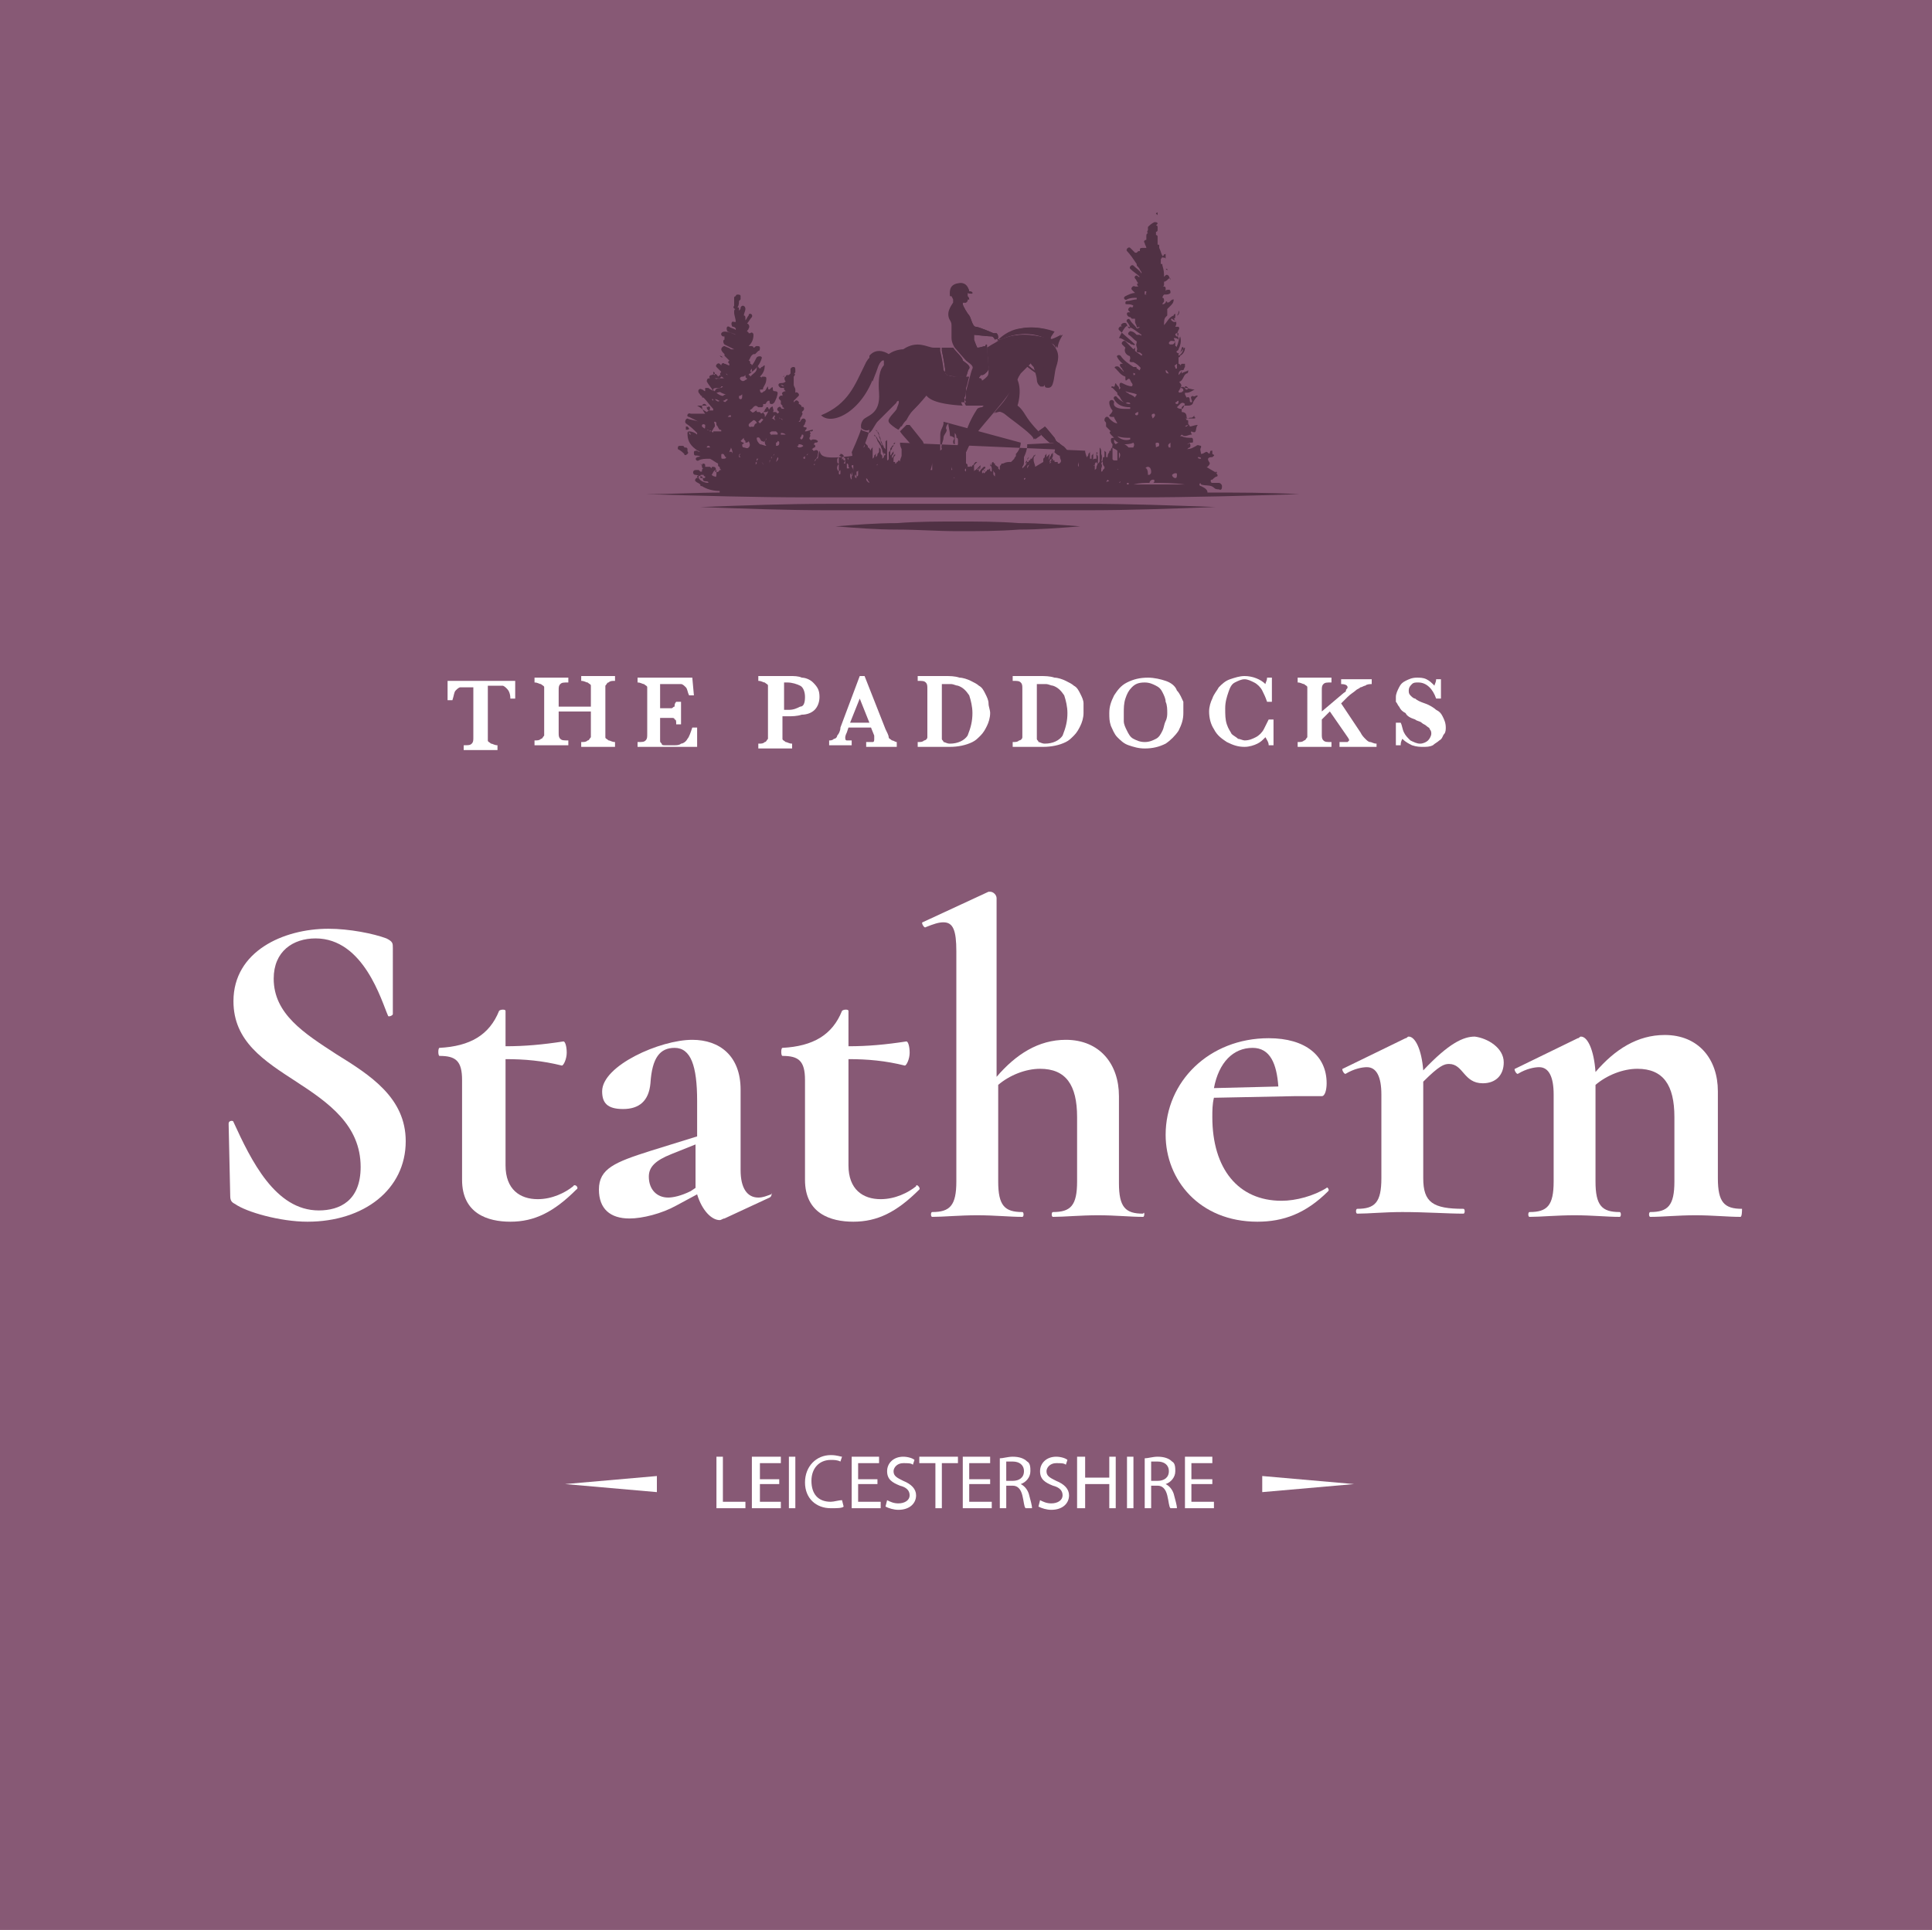 <?xml version="1.0" encoding="utf-8"?>
<!-- Generator: Adobe Illustrator 27.5.0, SVG Export Plug-In . SVG Version: 6.00 Build 0)  -->
<svg version="1.1" id="Layer_1" xmlns="http://www.w3.org/2000/svg" xmlns:xlink="http://www.w3.org/1999/xlink" x="0px" y="0px"
	 width="120px" height="119.9px" viewBox="0 0 120 119.9" enable-background="new 0 0 120 119.9" xml:space="preserve">
<g>
	<rect fill="#875975" width="120" height="119.9"/>
	<path fill="#FFFFFF" d="M20.9,65.5c2.1,1.3,4.3,2.7,4.3,5.4c0,3-2.6,5-6.1,5c-1.7,0-3.8-0.6-4.5-1.1c-0.2-0.1-0.3-0.2-0.3-0.5
		l-0.1-4.5c0-0.2,0.3-0.2,0.3-0.1c1.1,2.4,2.6,5.5,5.3,5.5c1.3,0,2.6-0.6,2.6-2.7c0-2.6-2-4-4-5.3c-2-1.3-3.9-2.5-3.9-5
		c0-3.1,3.1-4.5,5.9-4.5c1.3,0,2.8,0.3,3.6,0.6c0.4,0.2,0.4,0.3,0.4,0.6V63c0,0.1-0.3,0.2-0.3,0.1c-0.4-0.9-1.5-4.8-4.5-4.8
		c-1.4,0-2.6,0.8-2.6,2.5C17,63,18.9,64.2,20.9,65.5"/>
	<path fill="#FFFFFF" d="M35.8,73.9c-1.4,1.4-2.6,2-4.1,2c-1.4,0-3-0.5-3-2.6v-6.2c0-1.2-0.4-1.5-1.4-1.5c-0.1,0-0.1-0.5,0-0.5
		c1.9-0.1,3.1-0.8,3.7-2.3c0.1-0.1,0.4-0.1,0.4,0V65c1.2,0,2.3-0.1,3.6-0.3c0.1,0,0.2,0.3,0.2,0.7c0,0.4-0.2,0.8-0.3,0.8
		c-1.2-0.3-2.3-0.4-3.5-0.4v6.6c0,1.5,0.9,2.1,2,2.1c0.9,0,1.7-0.4,2.2-0.8C35.7,73.5,36,73.8,35.8,73.9"/>
	<path fill="#FFFFFF" d="M47.8,74.4L45,75.7c-0.1,0-0.2,0.1-0.3,0.1c-0.5,0-1.1-0.6-1.4-1.6L42,74.9c-0.9,0.5-2.1,0.8-2.9,0.8
		c-1.2,0-1.9-0.6-1.9-1.8c0-1.3,1-1.7,3.2-2.4l2.9-0.9v-2.2c0-2.2-0.4-3.3-1.4-3.3c-0.9,0-1.4,0.6-1.5,2.2c-0.1,1.1-0.7,1.6-1.7,1.6
		c-1,0-1.3-0.4-1.3-1.1c0-1.6,3.6-3.2,5.6-3.2c1.7,0,3,1,3,3.1v5c0,1.1,0.4,1.7,1.1,1.7c0.3,0,0.5-0.1,0.8-0.2
		C47.9,74,48,74.3,47.8,74.4 M43.2,73.8c0-0.2,0-0.4,0-0.6v-2.1l-1.5,0.6c-1,0.4-1.4,0.8-1.4,1.4c0,0.8,0.5,1.3,1.2,1.3
		c0.3,0,0.8-0.1,1.4-0.4L43.2,73.8z"/>
	<path fill="#FFFFFF" d="M57.1,73.9c-1.4,1.4-2.6,2-4.1,2c-1.4,0-3-0.5-3-2.6v-6.2c0-1.2-0.4-1.5-1.4-1.5c-0.1,0-0.1-0.5,0-0.5
		c1.9-0.1,3.1-0.8,3.7-2.3c0.1-0.1,0.4-0.1,0.4,0V65c1.2,0,2.3-0.1,3.6-0.3c0.1,0,0.2,0.3,0.2,0.7c0,0.4-0.2,0.8-0.3,0.8
		c-1.2-0.3-2.3-0.4-3.5-0.4v6.6c0,1.5,0.9,2.1,2,2.1c0.9,0,1.7-0.4,2.2-0.8C56.9,73.5,57.2,73.8,57.1,73.9"/>
	<path fill="#FFFFFF" d="M71,75.6c-0.8,0-1.7-0.1-2.8-0.1c-1.1,0-2.1,0.1-2.8,0.1c-0.1,0-0.1-0.3,0-0.3c1.1,0,1.5-0.4,1.5-1.9v-4
		c0-2-0.7-3-2.3-3c-0.9,0-1.9,0.4-2.6,1v6c0,1.5,0.4,1.9,1.5,1.9c0.1,0,0.1,0.3,0,0.3c-0.8,0-1.7-0.1-2.8-0.1
		c-1.1,0-2.1,0.1-2.8,0.1c-0.1,0-0.1-0.3,0-0.3c1.1,0,1.5-0.4,1.5-1.9V59.1c0-1.3-0.2-1.8-0.8-1.8c-0.3,0-0.6,0.1-1.1,0.3
		c-0.1,0.1-0.3-0.3-0.2-0.3l4.1-1.9c0.1,0,0.1,0,0.1,0c0.2,0,0.4,0.2,0.4,0.4v11.1c1.2-1.4,2.6-2.3,4.3-2.3c2.1,0,3.3,1.5,3.3,3.5
		v5.4c0,1.5,0.4,1.9,1.5,1.9C71.1,75.2,71.1,75.6,71,75.6"/>
	<path fill="#FFFFFF" d="M82.5,74c-1.4,1.4-2.8,1.9-4.4,1.9c-3.6,0-5.7-2.6-5.7-5.4c0-3.3,2.7-6,6.4-6c2.3,0,3.6,1.1,3.6,2.8
		c0,0.4-0.1,0.8-0.3,0.8h-1.7l-5,0.1c-0.1,0.4-0.1,0.8-0.1,1.2c0,3.2,1.6,5.2,4.3,5.2c0.9,0,2-0.3,2.8-0.8
		C82.4,73.7,82.6,73.9,82.5,74 M75.4,67.6l4-0.1c-0.1-1.4-0.5-2.4-1.6-2.4C76.6,65.1,75.7,66,75.4,67.6"/>
	<path fill="#FFFFFF" d="M93.4,66c0,0.8-0.5,1.3-1.3,1.3c-1.2,0-1.2-1.2-2.1-1.2c-0.3,0-0.6,0.1-1.6,1.1v6c0,1.5,0.6,1.9,2.5,1.9
		c0.1,0,0.1,0.3,0,0.3c-1,0-2.3-0.1-3.8-0.1c-1.1,0-2.1,0.1-2.8,0.1c-0.1,0-0.1-0.3,0-0.3c1.1,0,1.5-0.4,1.5-1.9V68
		c0-1.1-0.3-1.7-0.9-1.7c-0.3,0-0.8,0.1-1.3,0.4c-0.1,0.1-0.3-0.3-0.2-0.3l3.9-1.9c0.1,0,0.1-0.1,0.2-0.1c0.4,0,0.8,0.8,0.9,2.1
		c1.6-1.7,2.5-2.1,3.2-2.1C92.4,64.5,93.4,65.1,93.4,66"/>
	<path fill="#FFFFFF" d="M108.1,75.6c-0.8,0-1.7-0.1-2.8-0.1c-1.1,0-2,0.1-2.8,0.1c-0.1,0-0.1-0.3,0-0.3c1.1,0,1.5-0.4,1.5-1.9v-4
		c0-2-0.7-3-2.3-3c-0.9,0-1.9,0.4-2.6,1v6c0,1.5,0.4,1.9,1.5,1.9c0.1,0,0.1,0.3,0,0.3c-0.8,0-1.7-0.1-2.8-0.1
		c-1.1,0-2.1,0.1-2.8,0.1c-0.1,0-0.1-0.3,0-0.3c1.1,0,1.5-0.4,1.5-1.9V68c0-1.1-0.3-1.7-0.9-1.7c-0.3,0-0.8,0.1-1.3,0.4
		c-0.1,0.1-0.3-0.3-0.2-0.3l3.9-1.9c0.1,0,0.1-0.1,0.2-0.1c0.4,0,0.8,0.8,0.9,2.2c1.2-1.4,2.6-2.3,4.3-2.3c2.1,0,3.3,1.5,3.3,3.5
		v5.4c0,1.5,0.4,1.9,1.5,1.9C108.2,75.2,108.2,75.6,108.1,75.6"/>
	<path fill-rule="evenodd" clip-rule="evenodd" fill="#503144" d="M65.5,28.1c0,0,0.3,0.2,0.3,0.2l0.5-0.3c0,0-0.2-0.3-0.3-0.3l0,0
		l-0.4-0.3l-0.1-0.2l-0.5-0.6l-0.1-0.1c-0.1,0.1-0.3,0.2-0.4,0.3c0.3,0.4,0.7,0.7,0.7,0.7l0.2,0l0.2,0.1L65.5,28.1z M60.8,23.5
		c0-0.1,0.1-0.1,0.1-0.2c0,0,0,0,0,0c0,0,0.1,0,0.1,0c0.1,0,0.2-0.1,0.3-0.2c0.1-0.1,0.1-0.2,0.1-0.3c0-0.2-0.1-1-0.1-1.4
		c0,0-0.1,0-0.1,0.1c-0.1,0-0.3,0.1-0.5,0.1c-0.1-0.2-0.2-0.5-0.2-0.5c0-0.2,0-0.3,0-0.3s0.9,0.1,1.1,0.1c0.1,0,0.2,0.2,0.2,0.2
		s0.2-0.1,0.2-0.1c0-0.1,0-0.2-0.1-0.3c-0.1,0-0.2,0-0.2,0s-0.9-0.4-1.1-0.4c-0.2,0-0.3-0.6-0.4-0.7c-0.1-0.1-0.4-0.6-0.4-0.7
		c0,0,0-0.1,0-0.1s0.2,0,0.2,0c0,0,0.1-0.1,0.1-0.1s0,0,0,0c0,0,0-0.1,0-0.1l0.1,0c0,0,0-0.1-0.1-0.2c0-0.1,0-0.2,0-0.2
		s0.3,0.1,0.3,0c0-0.1-0.2-0.1-0.2-0.1s-0.1-0.6-0.6-0.5c-0.6,0.1-0.5,0.6-0.5,0.8l0.1,0l0.1,0.2v0.2c0,0-0.3,0.4-0.3,0.7
		c0,0.4,0.2,0.4,0.2,0.7c0,0.4,0,0.5,0,0.8c0,0.3,0.2,0.6,0.2,0.6s0.6,0.7,0.7,0.8c0.1,0.1,0.5,0.3,0.4,0.5
		c-0.1,0.2-0.3,1.1-0.4,1.4c0,0.3,0,0.5-0.1,0.6c0,0.2,0.1,0.3,0.1,0.3s0.8,0,1.1,0c0,0,0,0-0.1,0.1c0,0-0.2,0-0.3,0.1
		c-0.2,0.3-0.6,1-0.7,1.5c0,0.1,0,0.1-0.1,0.2c0.2,0,0.4,0.1,0.5,0.1c0-0.1,0.1-0.2,0.1-0.2c0.4-0.6,2.3-2.6,2.3-3
		c-0.1,0.7-0.8,1.3-1.1,1.7c0,0,0.1-0.1,0.2-0.1c0.2-0.1,0.5,0.1,0.6,0.2c0.1,0.1,1.1,0.8,1.5,1.2c0.1,0.1,0.2,0.2,0.2,0.3
		c0.1-0.1,0.3-0.2,0.4-0.3c-0.2-0.2-0.7-0.7-1-1.2c-0.3-0.5-0.5-0.6-0.5-0.6s0.3-0.9,0-1.6c0,0,0-0.1,0.2-0.4l0.6-0.6l0.3-0.5
		c0,0-0.1,0.2-0.2,0.4c0,0.1,0.1,0.2,0.2,0.3c0,0,0.2,0.6,0.2,0.8c0,0.3,0.3,0.5,0.3,0.4c0.1,0,0.1-0.2,0.1-0.2s0.1,0.1,0.1,0.2
		s0.3,0.2,0.4-0.2c0.1-0.3,0.1-0.7,0.2-1c0.2-0.6,0.2-1-0.3-1.5c0.4,0.1,0.3,0.3,0.4,0.3c0-0.4,0.4-0.9,0.3-0.8
		c-0.2,0.1-0.9,0.5-0.7,0.1l0.2-0.3c0,0-1-0.4-2-0.2c-0.8,0.1-1.3,0.6-1.5,0.8c0.3-0.2,1.6-0.8,3-0.2c-1.1-0.3-2.2-0.3-3.1,0.3
		c0,0-0.2,0.1-0.5,0.3c0,0.2,0.1,1.2,0.1,1.4c0,0.2,0,0.3-0.1,0.4c-0.1,0.1-0.2,0.2-0.4,0.3C61,23.5,60.9,23.5,60.8,23.5 M60.1,23.6
		c-0.1,0-0.2,0-0.3,0c-0.4,0-0.9,0-1-0.1v0c-0.1-0.1-0.2-0.2-0.2-0.2c0-0.1,0-0.2-0.1-0.2c0-0.1-0.1-0.8-0.2-1.1c0-0.1,0-0.1,0-0.2
		c0,0,0,0,0,0l0,0c-0.2,0-0.3,0-0.4,0c-0.5,0-1-0.5-1.9,0.1c0,0-0.5-0.1-0.9,0.3c0,0-0.9-0.7-1.4,0.5c-0.6,1.2-1,2.4-2.7,3.1
		c0.7,0.7,2.7-0.3,3.4-2.8c0,0,0.3-0.7,0.5-0.6c0,0,0,0.2,0,0.3c-0.1,0.1-0.4,0.4-0.3,1.7c0.1,1.4-0.8,1.4-1,1.7
		c-0.2,0.3-0.1,0.5-0.1,0.6c0.1,0.1,0.3,0.1,0.5,0.2c0,0,0.1-0.1,0.1-0.1c0.1-0.1,0.3-0.5,0.4-0.6c0.1-0.1,0.9-0.9,1.2-1.2
		c-1.2-0.7-0.9-1.7-0.9-1.7c-0.1,1.3,0.9,1.6,1,1.6c0,0,0,0,0,0c0.1,0.1-0.1,0.4-0.1,0.5c-0.1,0.2-0.6,0.6-0.5,0.8
		c0,0.1,0.4,0.4,0.6,0.5c0.1-0.1,0.2-0.3,0.3-0.4c0-0.1,0.2-0.4,0.4-0.6c2.1-2.1-0.4-0.7,3.3-0.5c0,0-0.1-0.1-0.1-0.3
		c0-0.2,0.1-0.3,0.1-0.6C59.9,24.1,60,23.8,60.1,23.6 M59.2,21.6c-0.2,0-0.5,0-0.7,0c0,0,0,0,0,0c0,0,0,0.1,0,0.2
		c0.1,0.4,0.2,1.1,0.2,1.1c0,0.1,0,0.1,0,0.2c0,0.1,0.1,0.1,0.1,0.2c0.1,0,0.4,0.1,0.8,0.1c0.1,0,0.2,0,0.4,0
		c0.1-0.2,0.1-0.4,0.2-0.5c0.1-0.2-0.3-0.4-0.4-0.5C59.8,22.2,59.4,21.9,59.2,21.6 M59.9,26.9c-0.2,0.5-0.6,1-0.6,1.1
		c0,0.1,0.2,0.4,0.2,0.4s0.1,0.1,0,0.2c0,0.1-0.1,0.2-0.1,0.2l0,0.2l0.7,0c0,0,0-0.2-0.1-0.2c-0.1-0.1-0.1-0.5-0.1-0.5
		s0.5-1.1,0.6-1.2C60.3,27,60.1,27,59.9,26.9 M55.9,26.8C55.9,26.8,55.9,26.8,55.9,26.8c0.1,0.2,0.9,1,0.9,1.1
		c0,0.2-0.1,0.4-0.1,0.4l0.5,0.5c0,0,0.2-0.1,0.2-0.7c-0.1-0.6-0.2-0.7-0.2-0.7l-0.8-1c0,0,0,0-0.1,0C56.2,26.5,56.1,26.6,55.9,26.8
		 M53.5,26.6c-0.1,0.4-0.6,1.5-0.6,1.5s0.1,0.3,0,0.5c-0.1,0.1-0.2,0.1-0.2,0.1l0,0.2l0.1,0h0.6l0-0.2l0-0.1c0,0-0.1-0.2,0-0.3
		c0.1-0.1,0.6-1.4,0.6-1.6C53.8,26.8,53.6,26.7,53.5,26.6"/>
	<path fill="#503144" d="M61.7,20.8c0,0,2.7,2.5,2.9,2.4c0.2,0,0.3,0,0.4-0.1l-1.1-0.6l0.1-0.1l1.1,0.6l0.1,0l0,0.1
		c0,0-0.2,0.1-0.5,0.2C64.4,23.5,61.7,20.9,61.7,20.8L61.7,20.8z"/>
	<path fill-rule="evenodd" clip-rule="evenodd" fill="#503144" d="M65.5,28.1c0,0,0.2,0.2,0.3,0.2c0.2-0.1,0.3-0.2,0.5-0.3
		c-0.1-0.1-0.2-0.2-0.3-0.3l0,0l-0.4-0.3l-0.1-0.2l-0.5-0.6l-0.1-0.1c-0.1,0.1-0.3,0.2-0.4,0.3c0.3,0.4,0.7,0.7,0.7,0.7l0.2,0
		l0.2,0.1L65.5,28.1z M57.3,28.3c-0.2-0.1-0.4-0.3-0.5-0.4c0,0,0,0,0,0c0-0.2-0.7-0.9-0.8-1.1c0,0,0,0,0,0c0.1-0.1,0.3-0.3,0.4-0.4
		c0,0,0.1,0,0.1,0l0.8,1c0,0,0.1,0.1,0.2,0.7C57.3,28.2,57.3,28.2,57.3,28.3 M54.9,25.7c-0.1-0.2-0.2-0.5-0.3-0.7
		c0.1-0.2,0.1-0.4,0.1-0.7c-0.1-1.4,0.2-1.6,0.3-1.7c0.1-0.1,0-0.3,0-0.3c-0.3-0.1-0.5,0.6-0.5,0.6c-0.1,0.3-0.2,0.5-0.3,0.8
		C54,23.1,54,22.6,54,22.1c0.5-0.6,1.2-0.1,1.2-0.1c0.4-0.3,0.9-0.3,0.9-0.3c0.9-0.6,1.5-0.1,1.9-0.1c0.1,0,0.2,0,0.4,0l0,0
		c0,0,0,0,0,0c0,0.1,0,0.1,0,0.2c0.1,0.4,0.2,1,0.2,1.1c0,0.1,0,0.1,0.1,0.2c0,0.1,0.1,0.2,0.2,0.2v0c0.1,0.1,0.5,0.1,1,0.1
		c0.1,0,0.2,0,0.3,0c-0.1,0.3-0.1,0.5-0.2,0.7c0,0.3,0,0.5-0.1,0.6c0,0.1,0.1,0.3,0.1,0.3c-3.7-0.1-1.2-1.6-3.3,0.5
		c-0.2,0.2-0.4,0.6-0.4,0.6c-0.1,0.1-0.2,0.2-0.3,0.4c-0.2-0.2-0.6-0.4-0.6-0.5c0-0.1,0.4-0.6,0.5-0.8c0.1-0.1,0.2-0.5,0.1-0.5
		c0,0,0,0,0,0c-0.2,0-1.1-0.4-1-1.6c0,0-0.4,1,0.9,1.7C55.5,25.1,55.2,25.4,54.9,25.7 M60.8,23.5c0-0.1,0.1-0.1,0.1-0.2c0,0,0,0,0,0
		c0,0,0.1,0,0.1,0c0.1,0,0.2-0.1,0.3-0.2c0.1-0.1,0.1-0.2,0.1-0.3c0-0.2-0.1-1-0.1-1.4c0,0-0.1,0-0.1,0.1c-0.1,0-0.3,0.1-0.5,0.1
		c-0.1-0.2-0.2-0.5-0.2-0.5c0-0.2,0-0.3,0-0.3s0.9,0.1,1.1,0.1c0.1,0,0.2,0.2,0.2,0.2s0.2-0.1,0.2-0.1c0-0.1,0-0.2-0.1-0.3
		c-0.1,0-0.2,0-0.2,0s-0.9-0.4-1.1-0.4c-0.2,0-0.3-0.6-0.4-0.7c-0.1-0.1-0.4-0.6-0.4-0.7c0,0,0-0.1,0-0.1s0.2,0,0.2,0
		c0,0,0.1-0.1,0.1-0.1s0,0,0,0c0,0,0-0.1,0-0.1l0.1,0c0,0,0-0.1-0.1-0.2c0-0.1,0-0.2,0-0.2s0.3,0.1,0.3,0c0-0.1-0.2-0.1-0.2-0.1
		s-0.1-0.6-0.7-0.5c-0.6,0.1-0.5,0.6-0.5,0.8l0.1,0l0.1,0.2v0.2c0,0-0.3,0.4-0.3,0.7c0,0.4,0.2,0.4,0.2,0.7c0,0.4,0,0.5,0,0.8
		c0,0.3,0.2,0.6,0.2,0.6s0.6,0.7,0.7,0.8c0.1,0.1,0.5,0.3,0.4,0.5c-0.1,0.2-0.3,1.1-0.4,1.4c0,0.3,0,0.5-0.1,0.6
		c0,0.2,0.1,0.3,0.1,0.3s0.8,0,1.1,0c0,0,0,0-0.1,0.1c0,0-0.2,0-0.3,0.1c-0.2,0.3-0.6,1-0.7,1.5c0,0.1,0,0.1-0.1,0.2
		c0.2,0,0.4,0.1,0.5,0.1c0-0.1,0.1-0.2,0.1-0.2c0.4-0.6,2.3-2.6,2.3-3c-0.1,0.7-0.8,1.3-1.1,1.7c0,0,0.1-0.1,0.2-0.1
		c0.2-0.1,0.5,0.1,0.6,0.2c0.1,0.1,1.1,0.8,1.5,1.2c0.1,0.1,0.2,0.2,0.2,0.3c0.1-0.1,0.3-0.2,0.4-0.3c-0.2-0.2-0.7-0.7-1-1.2
		c-0.3-0.5-0.5-0.6-0.5-0.6s0.3-0.9,0-1.6c0,0,0-0.1,0.2-0.4l0.6-0.6l0.3-0.5c0,0-0.1,0.2-0.2,0.4c0,0.1,0.1,0.2,0.2,0.3
		c0,0,0.2,0.6,0.2,0.8c0,0.3,0.3,0.5,0.3,0.4c0.1,0,0.1-0.2,0.1-0.2s0.1,0.1,0.1,0.2s0.3,0.2,0.4-0.2c0.1-0.3,0.1-0.7,0.2-1
		c0.2-0.6,0.2-1-0.3-1.5c0.4,0.1,0.3,0.3,0.4,0.3c0-0.4,0.4-0.9,0.3-0.8c-0.2,0.1-0.9,0.5-0.7,0.1l0.2-0.3c0,0-1-0.4-2-0.2
		c-0.8,0.1-1.3,0.6-1.5,0.8c0.3-0.2,1.6-0.8,3-0.2c-1.1-0.3-2.2-0.3-3.1,0.3c0,0-0.2,0.1-0.5,0.3c0,0.2,0.1,1.2,0.1,1.4
		c0,0.2,0,0.3-0.1,0.4c-0.1,0.1-0.2,0.2-0.4,0.3C61,23.5,60.9,23.5,60.8,23.5 M59.2,21.6c-0.2,0-0.5,0-0.7,0c0,0,0,0,0,0
		c0,0,0,0.1,0,0.2c0.1,0.4,0.2,1.1,0.2,1.1c0,0.1,0,0.1,0,0.2c0,0.1,0.1,0.1,0.1,0.2v0c0.1,0,0.4,0.1,0.8,0.1c0.1,0,0.2,0,0.4,0
		c0.1-0.2,0.1-0.4,0.2-0.5c0.1-0.2-0.3-0.4-0.4-0.5C59.8,22.2,59.4,21.9,59.2,21.6 M59.9,26.9c-0.2,0.5-0.6,1-0.6,1.1
		c0,0.1,0.2,0.4,0.2,0.4s0.1,0.1,0,0.2c0,0.1-0.1,0.2-0.1,0.2l0,0.2l0.7,0c0,0,0-0.2-0.1-0.2c-0.1-0.1-0.1-0.5-0.1-0.5
		s0.5-1.1,0.6-1.2C60.3,27,60.1,27,59.9,26.9"/>
	<path fill="#503144" d="M61.7,20.8c0,0,2.7,2.5,2.9,2.4c0.2,0,0.3,0,0.4-0.1l-1.1-0.6l0.1-0.1l1.1,0.6l0.1,0l0,0.1
		c0,0-0.2,0.1-0.5,0.2C64.4,23.5,61.7,20.9,61.7,20.8L61.7,20.8z"/>
	<path fill="#503144" d="M55.9,27.5c0,0.1,0,0.2,0.1,0.4c0,0.1,0,0.2,0,0.4c0,0.1-0.1,0.2-0.1,0.4c0,0,0,0,0,0c0,0,0-0.1-0.1-0.1
		l0-0.1l0,0l0,0l0,0l0,0l0,0.1c0,0,0,0.1-0.1,0.1c0,0,0,0.1,0,0.1l0,0.1l0,0.1c0,0,0,0,0,0l0-0.1l0,0l0,0l0,0l0,0l0,0c0,0,0,0,0,0
		c0,0,0,0,0,0l0,0l0,0c0,0,0,0,0,0c0,0,0,0,0,0l0,0c0,0,0,0,0,0c0,0,0,0,0,0c0-0.1,0-0.1,0-0.2l0-0.1l0,0l0,0l0,0l0,0l0,0.1
		c0,0,0,0.1-0.1,0.1c0,0,0,0,0-0.1c0,0,0,0,0,0c0,0,0,0-0.1,0c0,0,0,0,0,0c0,0,0-0.1,0-0.1c0,0,0,0,0,0c0,0,0,0,0-0.1
		c0-0.1,0-0.1,0.1-0.2c0,0,0-0.1,0-0.1c0,0,0,0,0,0l0,0l0,0c0,0,0,0,0,0c0,0,0,0-0.1,0.1c0,0.1-0.1,0.1-0.1,0.2c0,0,0,0,0,0
		c0,0,0,0,0,0c0-0.1,0-0.1,0-0.2c0-0.1,0-0.1,0-0.2l0-0.1l0,0l0,0l0,0l0,0l0,0.1c0,0.1,0,0.1-0.1,0.2c0,0.1,0,0.1,0,0.2
		c0,0,0,0.1,0,0.1c0,0,0,0,0,0c-0.1,0-0.1,0.1-0.1,0.1c0,0,0,0,0,0c0,0,0,0,0,0c0,0,0,0,0,0c0,0,0,0,0,0c0,0,0-0.1,0.1-0.1
		c0-0.1,0-0.1,0.1-0.2c0-0.1,0-0.1,0.1-0.2c0,0,0-0.1,0-0.1c0,0,0,0,0,0l0,0l0,0c0,0,0,0,0,0c0,0,0,0,0,0.1c0,0,0,0,0,0
		c0-0.1,0-0.1,0-0.2l0-0.1l0,0l0,0l0,0l0,0l0,0.1c0,0.1-0.1,0.1-0.1,0.2c0,0.1,0,0.1-0.1,0.2c0,0.1,0,0.1,0,0.2c0,0,0-0.1,0-0.1
		c0-0.1,0-0.1,0-0.2c0,0,0,0,0,0c0,0,0,0,0,0l0-0.1l0,0l0,0l0,0l0,0l0,0c0,0,0,0,0,0c0,0,0-0.1,0-0.1c0,0,0,0,0,0l0,0l0,0
		c0,0,0,0,0,0c0,0,0,0,0,0c0,0,0,0,0,0c0-0.1,0-0.1,0.1-0.2c0-0.1,0-0.1,0.1-0.2c0,0,0-0.1,0-0.1c0,0,0-0.1,0.1-0.1
		c0,0,0-0.1,0.1-0.1c0,0,0,0,0,0l0,0l0,0c0,0,0,0,0,0c0,0-0.1,0-0.1,0.1c0,0,0,0.1-0.1,0.1c0,0,0,0.1-0.1,0.1c0,0.1-0.1,0.1-0.1,0.2
		c0,0.1,0,0.1-0.1,0.2c0,0.1,0,0.1,0,0.2c0,0.1,0,0.1,0,0.2c0,0,0,0.1-0.1,0.1c0-0.1,0-0.2,0-0.2c0-0.1,0-0.2,0-0.3l0-0.2
		c0-0.1,0-0.2,0-0.2c0-0.1,0-0.2,0-0.2c0,0,0-0.1,0-0.1l0-0.1l0,0l0,0l0,0c0,0,0,0.1-0.1,0.1c0-0.1,0-0.1,0-0.2c0-0.1,0-0.2,0-0.3
		c0-0.1,0-0.1,0-0.2l0-0.1l0-0.1l0,0.1l0,0.1c0,0,0,0.1,0,0.1c0,0.1,0,0.2,0,0.3c0,0.1,0,0.2,0,0.3c0,0.1,0,0.2,0,0.3l0,0.3
		c0,0,0,0.1,0,0.1c0,0,0,0,0,0c0,0,0,0,0,0c0,0,0,0,0-0.1c0-0.1,0-0.1-0.1-0.2c0-0.1,0-0.1,0-0.2c0-0.1,0-0.1,0-0.2c0,0,0,0,0,0
		c0,0,0,0,0,0l0-0.1c0,0,0-0.1,0-0.1c0,0,0,0,0-0.1l0-0.1l0,0c0,0,0,0,0,0.1c0,0,0,0,0,0.1c0,0,0,0,0,0c0-0.1,0-0.1,0-0.2l0-0.1
		l0-0.1l0-0.1l0,0.1l0,0.1l0,0.1c0,0.1,0,0.1,0,0.2c0,0.1,0,0.1,0,0.2c0,0.1,0,0.1,0,0.2c0,0,0,0.1,0,0.1c0,0,0,0.1,0,0.1
		c0,0.1,0,0.2,0,0.2c0,0.1,0,0.2,0.1,0.2c0,0,0,0,0,0c0,0,0,0.1-0.1,0.1c0,0,0,0,0,0c0,0,0,0,0-0.1c0,0,0-0.1,0-0.1
		c0-0.1,0-0.1,0-0.2c0-0.1,0-0.2-0.1-0.3c0-0.1-0.1-0.2-0.1-0.3c0-0.1-0.1-0.2-0.1-0.3c0-0.1-0.1-0.2-0.1-0.2c0,0-0.1-0.1-0.1-0.1
		l0-0.1l0-0.1l0,0.1l0,0.1c0,0,0,0.1,0.1,0.1c0,0.1,0.1,0.2,0.1,0.3c0,0.1,0.1,0.2,0.1,0.3c0,0.1,0.1,0.2,0.1,0.3c0,0,0,0,0,0
		c0,0,0,0,0,0c-0.1-0.1-0.1-0.2-0.2-0.3c-0.1-0.1-0.1-0.2-0.2-0.3c0,0-0.1-0.1-0.1-0.1l0-0.1l0-0.1l0,0.1l0,0.1c0,0.1,0,0.1,0.1,0.1
		c0,0.1,0.1,0.2,0.1,0.3c0.1,0.1,0.1,0.2,0.2,0.3c0,0.1,0.1,0.2,0.1,0.3c0,0.1,0.1,0.2,0.1,0.3c0,0.1,0,0.1,0,0.2c0,0,0,0,0,0
		c0,0,0,0,0,0l0,0l0-0.1l0,0l0,0l0,0l0,0l-0.1,0.1c0,0,0,0,0,0c0,0,0,0,0-0.1c0-0.1,0-0.1-0.1-0.2c0,0,0-0.1,0-0.1c0,0,0,0,0-0.1
		l0-0.1l0,0l0,0l0,0l0,0l0,0.1c0-0.1,0-0.1-0.1-0.2l0-0.1l0-0.1l0-0.1l0,0.1l0,0.1l0,0.1c0,0,0,0,0,0l0,0.1c0,0.1,0,0.1,0,0.2
		c0,0.1,0,0.1,0,0.2l0,0.2l0,0.1c0,0,0,0,0,0c0,0,0,0.1,0,0.1c0,0,0,0,0,0c0-0.1,0-0.1,0-0.1c0-0.1,0-0.2,0-0.3c0-0.1,0-0.2,0-0.3
		l0-0.1l0-0.1l0-0.1l0,0.1l0,0l0,0l0,0.1l0,0.1c0,0.1,0,0.1-0.1,0.2c0,0.1,0,0.1-0.1,0.2c0,0,0,0,0,0c0,0,0,0,0,0c0,0,0,0.1,0,0.1
		c0,0,0,0.1,0,0.1l0,0.1c0,0,0-0.1,0-0.1l0-0.2c0-0.1,0-0.1,0-0.2c0-0.1,0-0.1,0-0.2c0,0,0,0,0,0l0,0l0-0.1l0-0.1l0,0.1l0,0
		c0,0,0,0,0,0c0,0,0,0,0-0.1l0,0l0,0.1c0,0,0,0,0,0.1c0,0,0,0.1,0,0.1l0,0c0,0.1,0,0.1-0.1,0.2c0,0.1,0,0.1-0.1,0.2c0,0,0,0.1,0,0.1
		c0,0,0-0.1,0-0.1l0,0c0-0.1,0-0.2,0-0.2c0-0.1,0-0.2,0-0.2c0,0,0,0,0-0.1c0,0,0,0,0-0.1l0-0.1l0-0.1l0-0.1l0,0l0,0l0,0.1
		c0,0,0,0,0,0c0,0,0,0,0-0.1c0,0,0,0,0,0.1c0,0,0,0,0,0c0,0.1,0,0.1-0.1,0.2c0,0,0,0.1,0,0.1c-0.1-0.1-0.1-0.2-0.2-0.2l0-0.1l0,0
		l0,0l0,0l0,0l0,0c-0.1-0.1-0.2-0.2-0.3-0.3c0,0.1,0.1,0.2,0.1,0.3c0,0,0,0,0,0c0,0,0,0.1-0.1,0.1c0,0,0,0,0,0c0,0,0,0,0,0
		c0,0,0,0,0,0c0,0-0.1,0.1-0.1,0.2c0,0.1-0.1,0.1-0.1,0.2c0,0,0,0.1,0,0.1c0,0,0-0.1,0-0.1c0-0.1,0-0.1-0.1-0.2c0,0,0-0.1-0.1-0.1
		c0,0,0,0,0,0l0,0l0,0c0,0,0,0,0,0c-0.1,0.2,0,0.5,0.1,0.7l0,0l0,0c0,0,0,0,0,0c0,0,0,0,0,0.1l0,0l0,0c0,0,0,0.1,0,0.1
		c0,0,0,0,0-0.1l0-0.2l0-0.2c0-0.1,0-0.1,0-0.2c0-0.1,0-0.1,0-0.2l0-0.1l0,0c0,0,0,0,0,0c0,0,0,0,0,0l0,0l0,0.1c0,0.1,0,0.1,0,0.2
		c0,0.1,0,0.1,0,0.2l0,0.1c0,0,0,0,0-0.1c-0.1,0.2,0,0.3,0,0.4c-0.1,0-0.1-0.1-0.2-0.1c0,0,0,0,0,0c0,0,0-0.1,0-0.1c0,0,0-0.1,0-0.1
		c0,0,0-0.1,0-0.2c0,0,0-0.1,0-0.1c0,0,0,0,0,0l0,0l0,0c0,0,0-0.1,0-0.1c0-0.1,0-0.1,0-0.2l0-0.1l0,0l0,0l0,0l0,0l0,0.1
		c0,0.1,0,0.1,0,0.2c0,0.1,0,0.1,0,0.2c0,0,0,0,0,0.1c0,0,0,0,0,0C51,28.6,51,28.3,50.9,28c-0.1,0.3-0.1,0.5-0.1,0.8
		c0,0,0,0.1,0,0.1c0,0,0-0.1,0-0.1c0-0.1,0-0.1,0-0.2c0,0,0-0.1,0-0.1c0,0,0,0,0,0c0,0,0,0,0-0.1c0,0,0,0,0,0c0,0,0,0,0,0
		c0,0,0,0.1-0.1,0.1c0,0.1-0.1,0.1-0.1,0.2c0,0.1,0,0.1,0,0.2c0,0-0.1,0,0-0.1c0-0.1,0-0.1,0-0.1c0,0,0,0,0-0.1c0,0,0,0,0,0
		c0.1-0.1,0.2-0.2,0.2-0.4c0.1-0.2-0.1-0.3-0.2-0.2c0,0-0.1,0-0.1,0c0-0.1-0.1-0.1-0.1-0.1c0.1,0,0.1-0.1,0.2-0.1
		c0.1-0.1,0-0.2-0.1-0.2c0,0,0.1,0,0.1-0.1c0.1,0,0.2,0,0.2-0.1c-0.1-0.1-0.2-0.1-0.3-0.1c-0.1,0-0.1,0.1-0.2,0
		c-0.1-0.1,0.1-0.2,0-0.3c0,0,0,0,0,0c0.1-0.1,0-0.1,0-0.2c0,0,0,0,0.1,0c0,0,0.1,0,0.1-0.1c-0.2,0-0.3,0.1-0.5,0.1
		c0-0.1,0.1-0.1,0.1-0.2c0-0.1-0.1,0-0.2-0.1c0-0.1,0.1-0.1,0.1-0.2c0-0.1,0-0.2-0.1-0.2c-0.1,0-0.2,0-0.2,0.1c0,0,0,0,0,0
		c0,0-0.1,0-0.1,0c0,0,0.1-0.1,0.1-0.1c0,0,0,0,0,0c0,0,0,0,0-0.1c0-0.1,0.1-0.1,0.1-0.2c0,0,0,0,0,0c0.1-0.1,0-0.2,0-0.2
		c0,0,0.1-0.1,0.1-0.1c0.1-0.1,0-0.3-0.1-0.2c0-0.1-0.1-0.2-0.2-0.2c0.1-0.1-0.1-0.3-0.2-0.2c0,0-0.1,0.1-0.1,0.1c0,0,0-0.1,0-0.1
		c0,0,0,0,0,0c0.1-0.1,0.2-0.2,0.3-0.3c0.1-0.1-0.1-0.3-0.2-0.2c0,0,0,0,0,0c0-0.1,0-0.1,0-0.2c0,0,0,0,0,0c0-0.1-0.1-0.2-0.1-0.3
		c0,0,0-0.1,0-0.1c0,0,0,0,0,0c0,0,0,0,0,0c0,0,0-0.1,0-0.1v-0.1c0,0,0-0.1,0-0.1v0c0,0,0-0.1,0-0.1c0.1-0.1,0.1-0.2,0-0.2
		c0,0,0,0,0,0c0,0,0,0,0,0c0,0,0.1,0,0.1-0.1c0,0,0,0,0,0c0,0,0,0,0,0c0,0,0,0,0,0c0,0,0,0,0,0c0,0,0,0,0-0.1c0-0.1,0-0.2-0.1-0.2
		c-0.1,0-0.1,0-0.2,0.1c0,0.1,0,0.1,0,0.2c0,0,0,0,0,0.1c0,0,0,0,0,0c0,0,0,0-0.1,0.1c0,0,0,0-0.1,0c-0.1,0-0.1,0.1-0.1,0.1
		c0,0,0,0,0,0c-0.1,0-0.1,0.2,0,0.3c-0.1,0.1-0.2,0.1-0.3,0.1c-0.2,0-0.2,0.2,0,0.3c0,0,0.1,0,0.1,0c0,0,0.1,0,0.1,0c0,0,0,0,0,0.1
		c0,0,0.1,0.1,0.1,0.1c-0.1,0-0.3,0.1-0.2,0.2c0,0,0,0,0,0.1c0,0,0,0,0,0c-0.1-0.1-0.3,0.1-0.2,0.2c0,0,0.1,0.1,0.1,0.1
		c0,0,0,0.1,0,0.2c0,0,0.1,0.1,0.1,0.1c0,0,0,0,0,0.1c0,0,0,0,0,0c0,0,0,0,0,0c0,0,0,0,0,0c0,0,0,0,0,0c0,0-0.1,0-0.1,0
		c-0.1-0.1-0.3,0.1-0.2,0.2c0,0,0.1,0.1,0.1,0.1c0,0-0.1,0.1-0.1,0.1c0,0-0.1-0.1-0.1-0.1c-0.1,0-0.1,0-0.2,0c0,0,0,0,0,0
		c0.1-0.1,0-0.2,0-0.3c0-0.1-0.1,0-0.1,0c-0.1,0-0.1,0.3-0.2,0c0,0-0.1,0-0.1,0c0,0.1-0.1,0.1-0.1,0.2c-0.1,0.1-0.2,0.3-0.3,0.1
		c0,0,0,0-0.1,0c-0.1,0-0.1,0-0.1-0.1c-0.1,0-0.2,0.2-0.3,0.1c-0.1-0.1-0.2-0.1,0-0.2c0.1-0.1,0.2-0.3,0.4-0.1c0,0,0.1,0,0.1,0
		c0,0,0,0,0.1,0c0.1,0,0.1-0.1,0.1-0.1c0,0,0-0.1,0-0.1c0,0,0,0,0,0c0,0,0,0,0.1,0c0.1,0,0.1-0.1,0.1-0.1c0,0,0,0,0,0
		c0,0,0,0,0.1-0.1c0,0,0.1,0,0.1,0c0,0.1,0,0.2,0.1,0.2c0.1,0,0.1,0,0.2-0.1c0.1-0.2,0.2-0.4,0.2-0.6c0,0,0,0,0,0
		c0-0.1-0.2-0.1-0.2-0.1c-0.1,0-0.1-0.1-0.1-0.2c0-0.1-0.1,0-0.1,0c-0.1,0.1-0.2,0.2-0.2-0.1c-0.1,0.1-0.1,0.2-0.2,0.3
		c-0.1,0-0.1,0.1-0.2,0.1c-0.1,0-0.1-0.2-0.1-0.2c0,0,0,0,0,0c0,0,0.1,0,0.1,0c0,0,0,0,0,0c0.1,0,0.1,0,0.1-0.1
		c0.1-0.2,0.2-0.3,0.2-0.6c0-0.1-0.1-0.1-0.2-0.1c-0.1,0-0.1,0-0.1,0.1c0,0,0,0,0,0c0-0.1-0.1-0.1-0.1-0.1c0,0,0,0,0,0
		c0.2-0.2,0.3-0.4,0.3-0.7c-0.1,0-0.1,0.1-0.2,0.1c0,0-0.1,0.2-0.2,0c0-0.1-0.1,0-0.1,0.1c0,0.2-0.2,0.3-0.3,0.4
		c0,0-0.1,0.1-0.1,0.1c0,0,0-0.1-0.1-0.1c0,0,0-0.1,0.1-0.1c0,0,0,0,0.1-0.1c0.3-0.2,0.5-0.5,0.6-0.8c0.1-0.2-0.2-0.2-0.3-0.1
		c-0.1,0.2-0.2,0.4-0.3,0.5c0,0,0-0.1-0.1-0.1c0-0.1-0.1,0-0.1,0c0,0,0,0.1,0,0.1c0,0,0,0,0,0c0,0,0-0.1,0.1-0.1
		c0-0.1,0-0.2-0.1-0.2c0.1-0.1,0.1-0.3,0.3-0.4c0,0,0,0,0,0c0,0,0.1,0,0.1,0c0.1-0.1,0.1-0.1,0.2-0.2c0.1,0,0.1-0.1,0.1-0.2
		c0-0.1-0.1-0.1-0.2-0.1c-0.1,0-0.1,0.1-0.2,0.1c0,0,0,0,0,0c0-0.1-0.1-0.1-0.2-0.1c0,0,0,0-0.1,0c0,0,0,0,0,0
		c0.2-0.2,0.3-0.4,0.3-0.7c0-0.1-0.1-0.2-0.2-0.1c0,0,0,0-0.1,0c0,0,0-0.1-0.1-0.1c0-0.1,0.1-0.1,0.1-0.2c0.1-0.1,0-0.3-0.1-0.3
		c0.1-0.1,0.2-0.3,0.3-0.4c0.1-0.2-0.2-0.3-0.2-0.1c-0.1,0.1-0.1,0.2-0.2,0.3c0,0,0-0.1,0-0.1c0-0.1,0-0.2-0.1-0.2
		c0-0.1,0.1-0.3,0.1-0.4c0-0.2-0.2-0.3-0.3-0.1c0,0.1,0,0.1-0.1,0.2c0,0,0,0,0,0c0,0,0-0.1,0-0.1c0-0.1,0-0.1-0.1-0.1c0,0,0,0,0,0
		c0.1-0.1,0.1-0.3,0.1-0.4c0,0,0,0,0,0c0,0,0,0,0,0c0,0,0.1-0.1,0.1-0.1c0,0,0,0,0,0c0,0,0,0,0,0c0-0.1,0-0.1,0-0.2
		c0-0.1-0.1-0.1-0.2-0.1c-0.1,0-0.1,0.1-0.1,0.1c0,0-0.1,0-0.1,0.1c0,0,0,0,0,0c0,0,0,0,0,0c0,0.1,0,0.2,0,0.3c0,0,0,0.1,0,0.1
		c0,0,0,0.1,0,0.1c-0.1,0.1,0,0.2,0.1,0.2c-0.1,0-0.1,0.1-0.1,0.2c0,0.2,0.1,0.4,0.1,0.6c0,0,0,0,0,0c0,0-0.1,0-0.1,0
		c-0.2-0.1-0.2,0.2-0.1,0.3c0.1,0,0.1,0,0.2,0.1c0,0,0,0,0,0c0,0,0,0.1,0,0.1c-0.1-0.1-0.3-0.1-0.4-0.2c-0.2-0.1-0.2,0.2-0.1,0.3
		c0.2,0.1,0.4,0.1,0.5,0.2c-0.2-0.1-0.5-0.2-0.7-0.2c-0.2,0-0.3,0.2-0.1,0.3c0,0,0.1,0,0.1,0c0,0.1,0,0.1,0,0.2
		c-0.1,0-0.1,0.2,0,0.3c0.2,0.1,0.4,0.2,0.6,0.3c0,0,0,0,0,0c0,0,0,0,0,0c0,0-0.1,0-0.1,0c0,0,0,0,0,0c0,0-0.1,0-0.1,0
		c-0.1-0.1-0.2-0.1-0.4-0.2c-0.1,0-0.2,0.1-0.2,0.2c0,0.1,0.1,0.2,0.2,0.3c0,0,0,0.1,0,0.1c0.1,0.1,0.2,0.2,0.3,0.3
		c-0.1,0.1-0.1,0.1,0,0.2c0,0,0,0.1,0,0.1c-0.1,0-0.2-0.1-0.3-0.1c-0.1-0.1-0.2,0-0.2,0.1c0,0-0.1-0.1-0.1-0.1c0,0,0,0,0,0l0,0
		c0,0,0,0,0,0c-0.1-0.1-0.3,0.1-0.2,0.2c0.1,0.1,0.2,0.2,0.3,0.3c-0.1,0.1-0.1,0.2,0,0.2c0,0,0,0,0,0c-0.1,0-0.1,0-0.2,0.1
		c0,0,0,0,0,0c-0.1-0.2-0.2-0.2-0.4-0.1c-0.1,0-0.2,0.1-0.1,0.2c-0.1,0-0.2,0-0.2,0.2c0.1,0.2,0.3,0.4,0.4,0.6
		c-0.1-0.1-0.2-0.1-0.3-0.2c0,0-0.1,0-0.1,0c0,0-0.1,0-0.1,0c0,0.1,0,0.1,0,0.1c0,0,0,0.1,0,0.1c-0.1,0-0.1-0.1-0.2-0.1c0,0,0,0,0,0
		c0,0,0,0,0,0c-0.1-0.1-0.3,0-0.2,0.2c0,0,0,0,0,0c0.1,0.1,0.1,0.2,0.2,0.2c0,0.1,0,0.1,0.1,0.1c0,0,0,0,0,0
		c0.2,0.2,0.4,0.5,0.6,0.7c0,0,0,0,0,0c0,0,0,0.1,0,0.1c-0.1,0-0.2,0-0.3,0c-0.1-0.1-0.1-0.1-0.1-0.2c0-0.2-0.2-0.3-0.3-0.1
		c0,0.2,0.1,0.4,0.2,0.5c0,0,0,0,0,0c-0.3,0-0.5,0-0.8,0c0,0-0.1,0-0.1,0c0,0,0,0,0,0c-0.2-0.1-0.3,0.2-0.1,0.2
		c0.2,0.1,0.4,0.2,0.6,0.3c0,0,0,0,0,0c0,0,0,0,0,0c-0.2-0.1-0.5-0.1-0.7-0.2c-0.1,0-0.2,0.2-0.1,0.3c0.3,0.2,0.5,0.4,0.7,0.6
		c0,0,0,0.1,0,0.1c-0.1-0.1-0.3-0.2-0.5-0.2c-0.1,0-0.1,0.1-0.1,0.1c0,0.4,0.1,0.7,0.5,1c0.1,0.1,0.2,0.1,0.3,0.2c0,0,0,0,0,0
		c0,0,0,0.1,0.1,0.1c0,0,0.1,0.1,0.1,0.1c-0.1,0-0.3,0.1-0.4,0.1c-0.2,0.1,0,0.3,0.1,0.2c0.2-0.1,0.4-0.1,0.7-0.1c0,0,0,0,0,0
		c0,0,0,0,0,0c0.2,0.1,0.3,0.2,0.5,0.3c0,0,0,0,0,0.1c0,0,0,0.1,0.1,0.1c0,0.1,0,0.1,0.1,0.2c0,0-0.1,0-0.1,0c0,0,0,0,0,0
		c-0.1,0.2-0.2,0.1-0.3,0.1c0.1-0.1,0.1-0.3-0.1-0.3c-0.1,0-0.1,0-0.1,0.1c0,0-0.1-0.1-0.1-0.1c-0.1,0-0.1,0-0.2,0
		c-0.1,0-0.2,0-0.2,0.1c0,0,0,0,0,0c0,0,0,0,0,0c0,0,0,0,0,0c0.1,0,0.1-0.1,0.1-0.1v-0.1c0-0.1-0.1-0.1-0.1-0.1
		c-0.1,0-0.1,0.1-0.1,0.1v0.1c0,0,0,0.1,0.1,0.1c-0.1,0-0.1,0.1-0.1,0.2c0,0,0,0-0.1,0c0,0-0.1-0.1-0.1-0.1c0,0-0.1,0-0.2,0
		c-0.2,0-0.2,0.3,0,0.3c0.1,0,0.3,0.1,0.4,0.1c0,0,0,0,0,0c0.1,0.1,0,0.3,0.2,0.3c0.1,0,0.2,0,0.2,0.1c-0.2,0-0.5-0.1-0.6-0.3
		c-0.1-0.1-0.3,0.1-0.2,0.2c0.1,0.1,0.2,0.1,0.3,0.2c0,0.1,0,0.1,0.1,0.1c0.3,0.2,0.7,0.3,1.1,0.3c0,0,0,0,0,0c0,0,0,0,0,0.1
		c0.1,0,0.1,0,0.2,0c0,0,0,0,0,0c-1.6,0-3.2,0.1-4.8,0.1c3.4,0.1,6.8,0.2,10.1,0.2c1.7,0,3.4,0,5.1,0l5.1,0l5.1,0l2.5,0l1.3,0l1.3,0
		c3.4,0,6.8-0.1,10.1-0.2c-1.9-0.1-3.8-0.1-5.7-0.1c0-0.2-0.2-0.3-0.4-0.4c0,0-0.1,0-0.1-0.1c0-0.1,0.1-0.1,0.1,0
		c0.3,0.1,0.6,0,0.8,0.2c0.1,0.1,0.2,0.1,0.3,0.1c0.2,0.1,0.2-0.1,0.2-0.2c0-0.1-0.1-0.2-0.2-0.2c-0.1,0-0.2,0-0.4,0
		c0,0-0.1,0-0.1-0.1c0-0.1,0-0.1,0.1-0.1c0.1-0.1,0.2-0.2,0.3-0.2c0.1-0.1-0.1-0.2-0.1-0.3l0,0c0,0,0,0,0,0c0,0,0,0,0,0
		c0,0,0.1,0,0.1,0.1C74.9,29,74.9,29,75,29c0.1-0.1,0.2-0.2,0.1-0.3c-0.2-0.3,0.1-0.3,0.2-0.3c0.1-0.1,0.2-0.1,0-0.2c0,0,0,0,0,0
		c0,0,0,0,0-0.1c0,0,0-0.1,0-0.1c0,0-0.1,0-0.1,0c-0.1,0.1,0,0.3-0.2,0.1c-0.1-0.1-0.2,0.1-0.4,0.1c0-0.1-0.1-0.3,0-0.4
		c0,0,0-0.1,0-0.1c-0.1,0-0.2-0.1-0.3,0c-0.2,0.1-0.3,0.2-0.6,0.2c0.1,0,0.1-0.1,0.2-0.1c0.1-0.1,0-0.4-0.1-0.2c0,0-0.1,0-0.1,0.1
		c0.1-0.2,0.2-0.2,0.3-0.2c0.1,0,0.1,0,0.1-0.1c0-0.1,0-0.2-0.1-0.2c-0.2,0-0.4,0-0.6-0.1c0,0,0,0-0.1,0c0,0,0.1-0.1,0.1-0.1
		c0.2,0.2,0.4,0,0.6,0c0.1,0-0.1-0.1,0-0.2c0.4,0.2,0.2-0.2,0.4-0.4c-0.2,0-0.4,0.1-0.5,0.1c0-0.1-0.1-0.1-0.1-0.2c0,0,0-0.1,0-0.1
		c0-0.1,0-0.1-0.1-0.1c0,0,0-0.1-0.1-0.1c0.2,0,0.3,0,0.5,0c0.1,0,0.2,0,0.1-0.1c-0.1,0,0.1-0.2-0.1,0c-0.1,0.1-0.2,0-0.3,0.1
		c0,0-0.1,0-0.1-0.1c0-0.2-0.1-0.3-0.3-0.3c0-0.1,0-0.1,0-0.2c0,0,0,0,0-0.1c0,0,0.1-0.1,0.1-0.1c0.1,0,0.2,0,0.3,0
		c0.2,0,0.3-0.1,0.3-0.2c0.1-0.2,0.2-0.3,0.3-0.4c-0.1-0.1-0.2,0.1-0.3,0c0,0-0.2,0-0.1,0.2c0,0.1,0.1,0.1,0,0.2
		c-0.1,0-0.1-0.1-0.1-0.1c0-0.1,0-0.3-0.2-0.2c0,0,0,0,0,0c0,0-0.1-0.2-0.1-0.2c0,0,0-0.1,0-0.1c0,0,0.1,0,0.1,0
		c0.2,0,0.3-0.1,0.5-0.2c-0.2,0-0.4-0.1-0.6-0.1c-0.1-0.1-0.3-0.1-0.3,0.1c0,0,0-0.1,0-0.1c0.1-0.1,0.1-0.2,0-0.3c0,0-0.1-0.1,0-0.1
		c0.2-0.1,0.2-0.4,0.4-0.5c0.1,0,0.1-0.1,0.1-0.2c-0.1,0.1-0.3,0.1-0.4,0.2c0-0.1,0-0.1,0-0.2c0,0,0,0,0,0c0.2,0,0.1-0.1,0.2-0.2
		c0-0.1,0-0.1,0-0.2c-0.1,0-0.1,0-0.2,0c0,0-0.1,0.1-0.1,0.1c0,0,0-0.1-0.1-0.1c0-0.1,0-0.1,0-0.2c0,0,0-0.1,0-0.1c0,0,0,0,0,0
		c0,0,0-0.1,0-0.1c0,0,0.1,0,0.1-0.1c0.2-0.1,0.3-0.3,0.3-0.5c-0.1,0-0.1,0.1-0.2,0.2c-0.1,0.1-0.2,0.2-0.3,0.1
		c-0.1-0.1,0.1-0.1,0.1-0.2c0.1-0.2,0.2-0.5,0.1-0.8c-0.1,0.2-0.1,0.4-0.2,0.6c0,0,0,0,0,0.1c0,0,0,0,0,0c0-0.1-0.1-0.1-0.1-0.1
		c0,0,0,0,0,0c0-0.2,0-0.3-0.1-0.5c0.1,0,0.2,0,0.3,0.1c0-0.1,0-0.1,0-0.1c-0.1-0.2-0.1-0.3,0-0.5c0,0,0.1-0.1,0-0.2
		c0,0-0.1,0-0.1,0c0,0,0,0-0.1,0c0.1-0.2,0.1-0.3-0.1-0.5c0,0,0,0,0,0c0,0,0,0,0,0c0.1,0,0.1-0.1,0.1-0.2c0,0,0-0.1,0-0.1
		c0,0-0.1,0-0.1,0.1c-0.3,0.1-0.4,0.4-0.6,0.6c0,0,0,0,0,0c0-0.2,0-0.4,0.1-0.5c0,0,0,0,0,0c0,0,0.1-0.1,0.1-0.1c0-0.1,0-0.2,0-0.3
		c0,0,0-0.1,0-0.1c0.1-0.1,0.1-0.1,0.2-0.2c0.1-0.1,0.2-0.2,0.2-0.4c0,0,0,0,0,0c-0.2,0-0.2,0.2-0.4,0.2c0,0,0,0,0,0.1c0,0,0,0,0,0
		c0,0,0-0.1,0-0.1c0-0.1-0.1-0.1-0.1,0c-0.1,0.1-0.1,0.1-0.2,0.1c0-0.1,0.1-0.1,0.1-0.2c0-0.1,0-0.2-0.1-0.2c0-0.1,0.1-0.2,0.1-0.2
		c0,0,0,0,0,0c0.2,0,0.3,0,0.4-0.1c0-0.1,0-0.2-0.1-0.2c-0.1,0-0.2,0-0.2,0.1c0,0,0,0,0,0c0,0,0,0,0,0c0,0,0,0,0,0c0,0,0,0,0,0
		c0-0.1,0-0.1,0-0.2c0-0.1-0.1-0.1-0.1-0.1c0,0-0.1,0-0.1,0c0,0,0,0,0,0c0.1,0,0.1-0.1,0.1-0.1v-0.2c0.1,0,0.2-0.1,0.3-0.2
		c0.1-0.1-0.1-0.3-0.2-0.2c0,0-0.1,0.1-0.1,0.1c0-0.2,0-0.4-0.1-0.7c0,0,0,0,0,0c0,0,0,0,0,0c0-0.1,0-0.1-0.1-0.1c0,0,0,0,0,0
		c0,0,0,0,0,0c0,0,0,0,0,0c0,0,0,0,0,0c0,0,0,0,0-0.1c0,0,0,0,0-0.1v-0.1c0,0,0.1-0.1,0.1-0.2c-0.1-0.2-0.1-0.3-0.2-0.5
		c0,0,0,0,0-0.1c0-0.1,0-0.1-0.1-0.1c0,0,0,0,0,0c0,0,0-0.1,0-0.1c0,0,0,0,0-0.1c0,0,0,0,0,0c0,0,0-0.1,0-0.1c0,0,0,0,0,0v-0.2
		c0-0.1-0.1-0.1-0.1-0.1c0,0,0,0,0,0v-0.2c0,0,0,0,0,0c0.1,0,0.1-0.1,0.1-0.1v-0.2c0-0.1-0.1-0.1-0.1-0.1c0,0,0.1-0.1,0.1-0.1
		c0-0.1-0.1-0.1-0.2-0.1c-0.2,0.1-0.3,0.2-0.4,0.3c0,0,0,0,0,0c0,0,0,0,0,0c0,0,0,0.1,0,0.2c0,0,0,0,0,0c0,0,0,0,0,0
		c0,0-0.1,0.1,0,0.2c-0.1,0-0.1,0.1-0.1,0.2c0,0,0,0,0,0c0,0,0,0,0,0.1c0,0,0,0,0,0c0,0,0,0,0,0c0,0,0,0.1,0,0.1
		c-0.1,0-0.2,0.1-0.1,0.2c0,0.1,0.1,0.2,0.1,0.3c0,0,0,0-0.1,0c0,0,0,0-0.1,0c-0.1,0-0.2,0-0.2,0.1c0,0,0,0,0,0.1c0,0-0.1,0-0.1,0
		c0,0-0.1,0.1-0.1,0.1c0,0,0,0-0.1,0c-0.1-0.1-0.2-0.2-0.3-0.3c-0.1-0.1-0.3,0.1-0.2,0.2c0.2,0.2,0.4,0.5,0.6,0.8
		c0,0.1,0,0.1,0.1,0.2c0,0,0,0,0,0c0.1,0.1,0.1,0.2,0.2,0.3c0,0,0,0,0,0c0,0,0,0,0,0.1c-0.1-0.2-0.3-0.3-0.5-0.5
		c-0.1-0.1-0.3,0.1-0.2,0.2c0.2,0.2,0.4,0.3,0.6,0.5c0,0,0,0-0.1,0c0,0,0,0,0,0c-0.1-0.2-0.3,0-0.2,0.1c0.1,0.1,0.1,0.2,0.2,0.3
		c-0.1,0-0.1,0.1,0,0.2c0,0,0,0-0.1,0c0,0-0.1,0-0.1,0c0,0,0,0,0,0c-0.1-0.1-0.3,0.1-0.2,0.2c0.1,0.1,0.1,0.1,0.2,0.2
		c-0.2,0-0.4,0.1-0.6,0.2c-0.2,0.1,0,0.3,0.1,0.2c0.2-0.1,0.4-0.1,0.6-0.1c0,0,0,0,0,0.1c0,0,0,0,0,0c-0.2,0-0.4,0.1-0.6,0.1
		c-0.1,0-0.1,0.1-0.1,0.1c0,0.1,0,0.1,0.1,0.1c0.1,0,0.3,0,0.4,0.1c-0.1,0.1-0.1,0.2,0,0.2c0,0,0,0,0,0c0,0,0,0,0,0
		c0,0-0.1-0.1-0.1-0.1c-0.1-0.1-0.3,0.1-0.2,0.2c0,0,0,0,0.1,0.1c0,0,0,0-0.1,0c-0.2,0-0.1,0.3,0.1,0.3c0,0,0,0,0,0
		c0,0,0.1,0.1,0.1,0.1c0.1,0,0.2,0,0.2,0c0,0.1,0,0.1,0,0.2c0,0.1,0.1,0.2,0.1,0.3c0,0.1,0.1,0,0.2,0c-0.1,0.1-0.1,0.1-0.2,0.1
		c-0.1-0.2-0.3-0.3-0.4-0.5c-0.1-0.2-0.3,0-0.2,0.1c0.1,0.1,0.2,0.3,0.2,0.4c-0.1,0-0.1,0-0.2-0.2c0-0.1-0.1-0.2-0.3-0.1
		c-0.1,0.1-0.1,0.1,0,0.2c0,0,0,0,0,0c-0.1-0.1-0.3,0.1-0.2,0.2c0.3,0.3,0.7,0.6,1,0.9c0,0,0,0,0,0c-0.1,0.1-0.1,0-0.2,0
		c-0.1,0-0.1-0.1-0.2-0.1c-0.2-0.1-0.4-0.3-0.6-0.3C70,20,70,20.3,70.1,20.3c0.3,0.1,0.5,0.3,0.8,0.5c0,0,0,0.1-0.1,0
		c0,0-0.1,0-0.2,0c-0.1-0.1-0.2-0.2-0.3-0.2c-0.1-0.1-0.3,0.1-0.2,0.2c0.2,0.1,0.3,0.3,0.5,0.4c0,0.1,0,0.1,0,0.1
		c-0.1,0.2,0.1,0.3,0,0.5c0,0.1,0.1,0.1,0.2,0.1c0.1,0.1,0.2,0.1,0.1,0.2c0,0,0,0,0,0c-0.1-0.1-0.3-0.2-0.4-0.3c0,0,0-0.1,0-0.2
		c0,0-0.1,0.1-0.1,0.1c-0.2-0.2-0.4-0.4-0.5-0.5c-0.1-0.1-0.3,0.1-0.2,0.2c0.1,0.1,0.2,0.2,0.2,0.2c-0.1,0.2,0,0.4,0.2,0.5
		c0.1,0,0.1,0.1,0.1,0.2c-0.1,0.2,0,0.2,0.2,0.2c0.2,0.1,0.3,0.2,0.4,0.3c0.1,0.1,0,0.1,0,0.2c-0.1,0-0.1-0.1-0.2-0.1
		c0-0.1,0-0.1-0.1-0.1c-0.1,0-0.1,0-0.1,0c-0.3-0.2-0.6-0.4-0.8-0.7c-0.1-0.1-0.3,0-0.2,0.1c0.1,0.2,0.3,0.4,0.5,0.5
		c0,0,0,0.1,0,0.1c0,0,0,0,0,0c0-0.1,0-0.2-0.2-0.2c0,0-0.1,0-0.1,0c-0.1,0.1,0,0.2,0.1,0.3c0,0.1,0.1,0.1,0.1,0.2
		c-0.1-0.1-0.2-0.2-0.3-0.3c-0.1-0.1-0.4,0-0.2,0.1c0.2,0.2,0.3,0.4,0.6,0.5c0,0,0,0,0,0.1c0,0.1,0,0.2,0.1,0.1
		c0.2-0.2,0.2,0.1,0.3,0.2c0,0,0.1,0.1,0,0.2c-0.2,0-0.4-0.1-0.6-0.2c-0.2-0.1-0.2,0.2-0.1,0.3c0,0,0,0,0,0c0,0-0.1,0.1-0.1,0.1
		c0,0,0,0,0-0.1c0-0.1-0.1-0.1-0.2-0.3c-0.1,0.1,0,0.3-0.2,0.2c-0.1,0-0.1,0.1,0,0.1c0.1,0.1,0.2,0.2,0.3,0.3c0,0,0,0.1,0,0.1
		c0,0,0.1,0.1,0.1,0.1c0.1,0.1,0.1,0.2,0.2,0.3c0.1,0.1,0.2,0.2,0.3,0.1c0.1,0,0.2,0,0.2,0.1c-0.3,0-0.6-0.2-0.8-0.4
		c-0.1-0.2-0.3,0-0.2,0.1c0.2,0.4,0.6,0.5,1,0.5c0,0,0,0.1,0,0.1c-0.1,0-0.3,0-0.4,0c0,0,0,0,0,0c0,0,0,0,0,0
		c-0.3,0-0.7-0.1-0.6-0.4c0-0.2-0.3-0.2-0.3,0c0,0.2,0.1,0.4,0.2,0.5c0,0.1-0.1,0.2-0.2,0.3c0,0.1,0.1,0.1,0.2,0.1c0,0,0.1,0,0.1,0
		c0,0.1,0.1,0.2,0.2,0.4c-0.2,0-0.4-0.2-0.5-0.3c-0.1-0.2-0.3-0.1-0.3,0.1c0,0.1,0.1,0.1,0.1,0.2c0,0,0,0.1,0,0.2
		c0.1,0.1,0.2,0.2,0.3,0.3c-0.1,0-0.1,0.1,0,0.2c0.1,0.1,0.1,0.1,0.2,0.2c-0.1,0-0.2,0-0.2,0.1c0,0.1,0,0.2,0.1,0.3c0,0,0,0,0,0
		c0,0.1,0,0.2-0.1,0.3c0,0,0,0,0,0.1c-0.1,0-0.1,0-0.1,0.1c-0.1,0.1-0.1,0.2-0.1,0.3c0,0,0,0-0.1,0c0,0-0.1-0.1-0.1,0
		c0,0.1,0,0.1,0.1,0.2c0.1,0,0.1,0.1,0.1,0.2c0,0.1,0,0.1,0.1,0.1l0,0c0,0,0,0,0,0c0,0,0,0,0,0c0-0.1-0.1-0.1-0.1-0.2l0-0.1
		c0-0.1,0-0.1-0.1-0.2c0,0,0-0.1,0-0.1c0,0,0-0.1,0-0.1c0,0,0,0,0,0c0,0,0,0,0,0l0,0.1l0-0.1c0,0,0,0,0-0.1c0,0-0.1-0.1-0.1-0.1
		c0,0,0,0,0,0l0,0l0,0.1l0,0v0c0,0,0,0,0,0.1c0-0.1,0-0.1,0-0.2c0,0,0-0.1,0-0.1c0,0,0,0,0-0.1c0,0,0,0,0,0v0l0-0.1l0,0.1l0,0.1
		c0,0,0,0.1,0,0.1c0,0.1,0,0.1,0,0.2c0,0,0,0,0-0.1c0,0,0-0.1,0-0.1c0,0,0-0.1,0-0.1l0-0.1l0-0.1l0,0c0,0,0,0,0,0v0c0,0,0,0,0,0
		c0,0,0,0,0,0l0,0c0,0,0,0,0,0l0,0l0,0.1l0,0.1c0,0,0,0.1,0,0.1c0,0,0,0.1,0,0.1c0,0.1,0,0.2,0,0.2c0,0,0,0,0,0c0,0,0,0.1,0,0.1
		l0,0.1c0,0,0,0,0-0.1c0-0.1,0-0.1,0-0.2c0-0.1,0-0.1,0-0.2l0-0.1c0,0,0,0,0-0.1c0,0,0,0,0,0c0,0,0,0,0,0c0,0,0,0,0,0c0,0,0,0,0,0
		c0,0,0,0,0,0c0,0,0,0,0,0.1l0,0.1c0,0.1,0,0.2,0,0.2c0,0.1,0,0.1,0,0.2c0,0,0,0,0,0c0,0,0,0,0,0c-0.1,0-0.1,0-0.1,0.1
		c0,0.1-0.1,0.3-0.1,0.4l0-0.1l0,0l0,0l0,0c0-0.2,0.1-0.4,0-0.6c0,0,0,0.1,0,0.1c0-0.1,0-0.1,0-0.2c0-0.1,0-0.2-0.1-0.3
		c0,0,0-0.1,0-0.1c0,0,0,0,0-0.1l0-0.1l0,0.1c0,0,0,0,0,0.1c0,0,0,0.1,0,0.1c0,0.1,0,0.2,0,0.3c0,0.1,0,0.2,0,0.3c0,0.1,0,0.1,0,0.2
		c0,0.1,0,0.1-0.1,0.2c0,0-0.1,0-0.1-0.1l0-0.1c0-0.1,0-0.2,0-0.2c0-0.1,0-0.2,0-0.2c0,0,0-0.1,0-0.1l0,0v0l0,0l0,0c0,0,0,0.1,0,0.1
		c0,0.1,0,0.2,0,0.2c0,0.1,0,0.2,0,0.2v0c0,0,0,0,0,0c0,0,0,0,0,0.1l0,0.2l0,0.1l0,0l0,0l0,0l0,0l0,0l0,0c0,0,0-0.1,0-0.1l0-0.2
		c0-0.1,0-0.1,0-0.2c0-0.1,0-0.1,0-0.2c0,0,0-0.1,0-0.1c0,0,0,0,0-0.1l0-0.1l0,0.1c0,0,0,0,0,0.1c0,0,0,0.1,0,0.1c0,0.1,0,0.1,0,0.2
		c0,0-0.1,0-0.1,0l0,0c0,0,0,0,0,0c0,0-0.1,0-0.1,0.1c0-0.1,0-0.1,0-0.2c0-0.1,0-0.1,0-0.2c0,0,0-0.1,0-0.1c0,0,0,0,0-0.1l0-0.1l0,0
		c0,0,0,0,0,0.1c0,0,0,0.1,0,0.1c0,0.1,0,0.1-0.1,0.2c0,0.1,0,0.1,0,0.2c0,0,0,0,0,0c0,0-0.1,0-0.1,0l0-0.1c0-0.1,0-0.1,0-0.2
		c0-0.1,0-0.1,0-0.2l0-0.1l0,0l0,0l0,0l0,0l0,0.1c0,0.1,0,0.1-0.1,0.2c0,0.1,0,0.1-0.1,0.2l0,0.1c0,0,0,0,0-0.1l0-0.1l0-0.1l0-0.1
		l0,0.1l0,0.1l0,0.1c0,0,0,0.1,0,0.1c0-0.2-0.1-0.3-0.1-0.5 M74.4,28.4c0.1,0,0.2,0,0.2,0.1C74.5,28.5,74.4,28.5,74.4,28.4
		C74.3,28.4,74.3,28.4,74.4,28.4 M71.1,18.3C71.1,18.3,71.1,18.3,71.1,18.3c0-0.1,0-0.2,0-0.2c0,0,0,0,0,0c0,0,0,0,0.1,0
		c0,0,0,0,0,0C71.2,18.2,71.2,18.2,71.1,18.3c0.1-0.1,0.1,0,0.1,0C71.1,18.3,71.1,18.3,71.1,18.3 M71.3,18.2
		C71.3,18.2,71.3,18.2,71.3,18.2L71.3,18.2C71.3,18.2,71.3,18.2,71.3,18.2 M70.9,21.5C70.9,21.5,70.9,21.5,70.9,21.5
		C70.9,21.5,70.9,21.5,70.9,21.5 M67.3,30C67.3,30,67.3,30,67.3,30L67.3,30L67.3,30C67.3,30,67.3,30,67.3,30 M69.5,28.5
		C69.5,28.5,69.5,28.5,69.5,28.5c0,0,0,0,0-0.1l0-0.2c0,0,0-0.1,0-0.1C69.6,28.2,69.6,28.3,69.5,28.5 M69.4,29.2
		C69.4,29.2,69.4,29.2,69.4,29.2C69.4,29.1,69.4,29.1,69.4,29.2C69.4,29.1,69.5,29.1,69.4,29.2C69.5,29.2,69.5,29.2,69.4,29.2
		 M69.3,29.1L69.3,29.1C69.3,29.1,69.3,29.1,69.3,29.1C69.3,29.1,69.3,29,69.3,29.1C69.3,29,69.3,29,69.3,29.1
		C69.3,29,69.3,29,69.3,29.1 M68.8,29.8C68.8,29.9,68.8,29.9,68.8,29.8l0.1,0.1l0,0l0,0l-0.1,0C68.7,30,68.7,29.9,68.8,29.8
		 M69.3,30c0,0,0-0.1,0-0.1c0,0,0,0,0,0c0,0,0,0,0,0c0,0,0,0,0,0.1C69.4,29.9,69.4,29.9,69.3,30C69.4,30,69.4,30,69.3,30L69.3,30z
		 M69.5,30C69.5,30,69.5,30,69.5,30L69.5,30L69.5,30L69.5,30l0.1-0.1c0,0,0,0,0,0C69.6,29.9,69.6,30,69.5,30L69.5,30z M73.6,27.6
		C73.6,27.7,73.6,27.7,73.6,27.6C73.5,27.6,73.6,27.6,73.6,27.6 M73.4,25.4c-0.1,0-0.2,0-0.3-0.1c0.1-0.1,0.1-0.1,0.2-0.2
		c0.1-0.1,0.2-0.1,0.3,0C73.5,25.3,73.5,25.4,73.4,25.4 M73.1,21.5c0-0.1,0.1-0.2,0.1-0.2c0,0,0,0,0,0
		C73.2,21.3,73.1,21.4,73.1,21.5 M73.2,24.9C73.3,24.9,73.3,24.9,73.2,24.9c0,0.1,0,0.2-0.1,0.2c0,0-0.1,0-0.1-0.1
		C73.1,25,73.1,24.9,73.2,24.9 M73.1,22.6c0,0.1,0,0.1,0,0.2c0,0,0,0.1,0,0.1c0,0,0,0,0,0c-0.1,0-0.1,0-0.1-0.1
		C72.9,22.7,73,22.7,73.1,22.6 M73,29.4c0.1,0,0.1,0,0.1,0.1c0,0.1,0,0.2-0.1,0.2c-0.1,0-0.2-0.1-0.2-0.2C72.9,29.4,73,29.4,73,29.4
		 M73.8,26.4c0,0-0.1,0.1-0.1,0.1c0,0,0,0-0.1,0C73.7,26.4,73.8,26.4,73.8,26.4 M73.6,24c0.1,0,0.1,0,0.2,0.1c0,0,0,0.1-0.1,0.1
		C73.6,24.2,73.6,24.1,73.6,24C73.5,24,73.5,24,73.6,24 M73.5,24.3c0,0-0.1,0-0.1,0.1c0-0.1-0.2,0.1-0.2-0.1c0,0,0.1-0.1,0.1-0.2
		C73.5,24.1,73.5,24.2,73.5,24.3 M73.4,23c0,0.1-0.1,0.2-0.2,0.3C73.2,23.1,73.3,23,73.4,23 M73.4,21.6
		C73.4,21.6,73.4,21.5,73.4,21.6C73.4,21.5,73.4,21.5,73.4,21.6c0.1-0.1,0.1,0,0.1,0c0,0.2-0.1,0.4-0.3,0.5c0-0.1,0-0.2,0.1-0.2
		C73.4,21.7,73.4,21.6,73.4,21.6 M73.3,19.8c0,0,0,0.1,0,0.1C73.3,19.9,73.3,19.9,73.3,19.8C73.3,19.8,73.3,19.8,73.3,19.8
		 M73.2,19.3c0.1,0.1,0,0.3-0.1,0.3C73.2,19.5,73.2,19.4,73.2,19.3 M73.1,20.7c0,0,0.1,0,0.1,0c0,0,0,0,0,0c0,0.2-0.1,0.3-0.2,0.1
		c0,0,0,0,0,0C73,20.7,73.1,20.7,73.1,20.7 M72.8,19.8c0.1,0.1,0.1,0.1,0.2,0.1c0,0,0,0.1,0.1,0.1c0,0,0,0,0,0c-0.1,0-0.1,0-0.2,0
		c0,0,0,0,0,0C72.7,19.9,72.7,19.8,72.8,19.8 M73,21.2c-0.1,0.2-0.1,0.2-0.3,0.2c0,0-0.1,0-0.1-0.1C72.7,21.1,72.8,21.2,73,21.2
		 M72.8,26.4C72.8,26.4,72.8,26.4,72.8,26.4C72.8,26.4,72.8,26.4,72.8,26.4C72.8,26.4,72.8,26.4,72.8,26.4 M72.7,26.1
		C72.7,26.1,72.8,26.1,72.7,26.1C72.8,26.1,72.7,26.1,72.7,26.1 M72.4,17.6C72.4,17.6,72.4,17.6,72.4,17.6
		C72.4,17.6,72.4,17.6,72.4,17.6C72.4,17.6,72.4,17.7,72.4,17.6C72.3,17.6,72.4,17.6,72.4,17.6C72.4,17.6,72.4,17.6,72.4,17.6
		 M72.4,16.7c0,0,0.1,0,0.1,0v0.1C72.4,16.7,72.4,16.7,72.4,16.7 M72.4,23c0.1,0,0.1,0.1,0.2,0.2C72.5,23.2,72.4,23.2,72.4,23
		C72.3,23.1,72.4,23,72.4,23 M72.7,27.5c0,0.1,0,0.2,0,0.3c0,0-0.1,0-0.1,0C72.5,27.6,72.6,27.6,72.7,27.5 M72.5,17.1
		c0,0.1,0,0.1,0.1,0.2c0,0,0,0,0.1,0c0,0,0,0,0,0c0,0.1-0.1,0.2-0.1,0.2c0,0,0,0,0,0c0.1-0.1,0.1-0.2,0-0.3c0,0,0,0,0,0
		C72.5,17.2,72.5,17.2,72.5,17.1C72.5,17.1,72.5,17.1,72.5,17.1 M72.3,15.8C72.3,15.8,72.3,15.8,72.3,15.8c0.1,0,0.1,0,0.1-0.1v0
		c0,0,0,0.1,0,0.1c0,0.1,0,0.2,0,0.3c0-0.1-0.1-0.1-0.2-0.1c0,0,0,0,0,0c0,0,0-0.1,0-0.1C72.3,15.9,72.3,15.8,72.3,15.8 M72,27.6
		c0,0.2-0.1,0.1-0.2,0.2c0-0.2-0.1-0.3,0.1-0.3C71.9,27.5,72,27.5,72,27.6 M71.8,13.9C71.8,13.9,71.8,13.9,71.8,13.9
		C71.8,13.9,71.8,13.9,71.8,13.9C71.8,13.9,71.8,13.9,71.8,13.9C71.8,13.9,71.8,13.9,71.8,13.9 M71.8,13.3
		C71.8,13.3,71.8,13.3,71.8,13.3c0-0.1,0.1-0.1,0.1-0.1c0,0,0,0,0,0.1v0.1C71.9,13.3,71.8,13.3,71.8,13.3
		C71.8,13.3,71.7,13.3,71.8,13.3C71.8,13.3,71.8,13.3,71.8,13.3 M71.7,20C71.7,20,71.7,20,71.7,20C71.7,20,71.7,20,71.7,20
		C71.7,20,71.7,20,71.7,20 M71.6,15C71.6,15,71.6,15,71.6,15C71.6,15,71.6,15,71.6,15C71.6,15,71.6,15,71.6,15
		C71.6,15,71.6,15,71.6,15 M71.7,25.7C71.7,25.7,71.7,25.6,71.7,25.7c0.1,0.1,0,0.2-0.1,0.3C71.5,25.8,71.5,25.7,71.7,25.7
		 M71.4,14.8c0,0,0.1,0,0.1,0C71.5,14.8,71.5,14.8,71.4,14.8C71.4,14.8,71.4,14.8,71.4,14.8C71.4,14.8,71.4,14.8,71.4,14.8
		C71.4,14.8,71.4,14.8,71.4,14.8 M71.5,17.4C71.5,17.4,71.5,17.4,71.5,17.4C71.5,17.4,71.5,17.4,71.5,17.4
		C71.4,17.4,71.4,17.4,71.5,17.4C71.4,17.4,71.5,17.4,71.5,17.4 M71.4,20.1C71.4,20.1,71.4,20.1,71.4,20.1
		C71.4,20.1,71.4,20.1,71.4,20.1C71.4,20.1,71.4,20.1,71.4,20.1 M71.3,29c0.1,0,0.2,0.1,0.2,0.3c0,0.1,0,0.1-0.1,0.2
		c0,0-0.1,0-0.1,0c0-0.1,0-0.3-0.1-0.4C71.1,29.1,71.2,29,71.3,29 M71.4,30c0-0.1,0.1-0.2,0.2-0.2c0.1,0,0.1,0,0.1,0.1
		c0,0,0,0.1-0.1,0.1c0.7,0,1.3,0,2,0.1c-1.3,0-2.5,0-3.8,0c0,0,0.1,0,0.1,0c0,0,0.1,0,0.1,0c0,0,0-0.1,0-0.1c0,0,0.1,0,0.1,0
		c0,0,0,0,0,0.1c0,0,0.1,0,0.1,0c0,0,0,0,0.1,0c0,0,0.1,0,0.1,0C70.8,30,71.1,30,71.4,30 M70.7,25.6c0,0.1,0,0.2-0.1,0.2
		c0,0-0.1,0-0.1-0.1C70.5,25.7,70.6,25.6,70.7,25.6 M70.5,23.2c0,0.1,0,0.1-0.1,0.1c0-0.1,0-0.2-0.1-0.2
		C70.4,23.2,70.5,23.2,70.5,23.2 M70.2,24.5c-0.1,0-0.1-0.1-0.2-0.1c0,0,0,0,0,0c0,0-0.1-0.1-0.1-0.1c0.2,0.1,0.5,0.1,0.7,0.2
		c0,0.1-0.1,0.1-0.1,0.2C70.4,24.6,70.4,24.6,70.2,24.5C70.3,24.5,70.3,24.5,70.2,24.5C70.3,24.5,70.2,24.5,70.2,24.5 M70.4,27.5
		C70.4,27.5,70.4,27.6,70.4,27.5c0.1,0.2,0,0.2,0,0.3c-0.1,0-0.2,0-0.3,0c0,0,0,0,0,0c-0.1-0.1-0.2-0.2-0.3-0.2
		C70,27.6,70.2,27.6,70.4,27.5 M70.2,27.2c0,0,0,0.1,0,0.1c-0.3,0.1-0.6,0-0.8-0.2C69.7,27.2,69.9,27.2,70.2,27.2 M69.8,26.1
		C69.8,26.1,69.7,26.1,69.8,26.1C69.7,26.1,69.7,26.1,69.8,26.1C69.7,26.1,69.8,26.1,69.8,26.1 M69.9,26.8
		C69.9,26.9,69.9,26.9,69.9,26.8c-0.2,0.1-0.4,0-0.5,0C69.5,26.8,69.7,26.9,69.9,26.8 M69.5,27.5c-0.1,0-0.2,0.1-0.2,0.1
		c-0.1-0.1-0.1-0.1-0.1-0.2c0,0,0-0.1,0-0.1C69.3,27.4,69.4,27.5,69.5,27.5 M69.1,27.8C69.1,27.8,69.1,27.8,69.1,27.8
		c0.1,0.1,0.2,0.1,0.3,0.2c0,0,0,0,0,0c0,0.1,0,0.1,0,0.2l0,0.2l0,0.2c0,0,0,0-0.1,0c0,0-0.1,0-0.1,0c0,0-0.1,0-0.1-0.1
		c0-0.1,0-0.1,0-0.2c0,0,0,0,0,0c0-0.1,0-0.1,0-0.2c0,0,0-0.1,0-0.1C69.1,28,69.1,27.9,69.1,27.8 M68.8,29
		C68.8,29,68.8,29.1,68.8,29C68.8,29.1,68.8,29,68.8,29C68.8,29,68.8,29,68.8,29C68.8,29,68.8,29,68.8,29 M68.5,28.8
		C68.5,28.8,68.5,28.8,68.5,28.8L68.5,28.8c0,0.1,0.1,0.2,0.1,0.2c0,0,0,0.1,0,0.1c0,0,0,0-0.1,0.1c0,0,0,0.1-0.1,0.1
		c0-0.1,0-0.1,0-0.2c0.1-0.2,0-0.3,0-0.5C68.5,28.7,68.5,28.7,68.5,28.8 M68.1,28.2c0-0.1,0-0.2,0-0.2c0,0,0-0.1,0-0.1l0,0
		c0,0,0,0,0,0c0,0,0,0,0,0.1c0,0,0,0.1,0,0.1C68.2,28.1,68.2,28.2,68.1,28.2c0.1,0.1,0.1,0.2,0.1,0.2c0,0,0,0,0,0.1
		c0,0.2,0,0.3-0.1,0.5c0,0,0,0.1,0,0.1c0,0,0,0,0,0c0,0,0,0,0-0.1c0-0.1,0-0.2,0-0.2c0-0.1,0-0.2,0-0.2c0-0.1,0-0.2,0-0.2
		C68.1,28.3,68.1,28.3,68.1,28.2 M68,28.9c0-0.1,0-0.1,0.1-0.2l0-0.1c0,0.1,0,0.1,0,0.2c0,0.1,0,0.2,0,0.2c0,0,0,0.1,0,0.1
		c0,0-0.1,0.1-0.1,0.1c0,0,0,0,0,0c0-0.1,0-0.1,0-0.2l0-0.1l0,0C67.9,29,67.9,28.9,68,28.9C68,28.9,68,28.9,68,28.9 M67,28.7
		C67,28.7,67,28.7,67,28.7C67.1,28.7,67.1,28.7,67,28.7l0,0.2l0,0.1l0,0l0,0l0,0l0,0l0,0C66.9,28.9,67,28.8,67,28.7 M57.8,28.8
		c0,0,0,0.1,0,0.1C57.8,28.9,57.8,28.9,57.8,28.8 M57.8,28.5C57.8,28.6,57.8,28.6,57.8,28.5C57.8,28.6,57.8,28.6,57.8,28.5
		 M57.9,28.7c0-0.1,0-0.1,0-0.2c0-0.1,0-0.2,0-0.2c0-0.1,0-0.2,0-0.2c0,0,0-0.1,0-0.1c0,0,0,0,0,0.1c0,0.1,0,0.2,0,0.3
		c0,0.1,0,0.1,0,0.2c0,0,0,0.1,0,0.1c0,0.1,0,0.2,0,0.3c0,0.1,0,0.1,0,0.2c0,0,0,0,0,0c0,0-0.1,0-0.1,0c0,0,0,0,0,0c0,0,0,0,0,0
		C57.9,28.9,57.9,28.8,57.9,28.7C58,28.7,58,28.7,57.9,28.7 M59.2,29.3C59.2,29.3,59.2,29.3,59.2,29.3
		C59.2,29.3,59.2,29.3,59.2,29.3L59.2,29.3z M59.1,29.2L59.1,29.2L59.1,29.2L59.1,29.2c0-0.1,0-0.1,0-0.2c0,0,0,0,0,0c0,0,0,0,0,0
		C59.1,29.1,59.2,29.2,59.1,29.2C59.2,29.3,59.2,29.3,59.1,29.2L59.1,29.2z M58.9,29.3C58.9,29.3,58.9,29.3,58.9,29.3L58.9,29.3
		C58.9,29.3,58.9,29.3,58.9,29.3C58.9,29.3,58.9,29.3,58.9,29.3 M58.5,29.4C58.5,29.4,58.5,29.4,58.5,29.4
		C58.5,29.4,58.6,29.4,58.5,29.4C58.6,29.4,58.6,29.4,58.5,29.4C58.6,29.4,58.6,29.4,58.5,29.4 M59.1,29.7
		C59.1,29.7,59.1,29.7,59.1,29.7C59.1,29.7,59.1,29.7,59.1,29.7C59.1,29.7,59.1,29.7,59.1,29.7 M59.3,29.7
		C59.3,29.7,59.3,29.7,59.3,29.7C59.2,29.7,59.2,29.7,59.3,29.7C59.2,29.7,59.2,29.6,59.3,29.7C59.2,29.6,59.2,29.6,59.3,29.7
		L59.3,29.7L59.3,29.7c0-0.1,0-0.1,0-0.1l0-0.1c0,0,0,0,0,0c0,0,0,0,0-0.1l0,0c0,0,0,0.1,0,0.1c0,0,0,0.1,0,0.1
		C59.3,29.6,59.3,29.7,59.3,29.7 M60,29.5C60,29.5,60,29.5,60,29.5L60,29.5C60,29.5,60,29.5,60,29.5c0-0.1,0-0.1,0-0.2
		c0,0,0,0,0-0.1c0,0,0,0,0,0C60,29.3,60,29.4,60,29.5C60,29.4,60,29.5,60,29.5 M60,29.1c0,0.1,0,0.1,0,0.2c0,0,0,0.1,0,0.1l0,0l0,0
		l0,0l0,0l0,0l0,0c0,0,0-0.1,0-0.1C59.9,29.2,59.9,29.2,60,29.1C60,29.1,60,29.1,60,29.1c0-0.1,0-0.2,0-0.2l0,0c0,0,0,0,0,0
		c0,0,0,0,0,0.1C60,29,60,29.1,60,29.1 M60.9,29.7C60.9,29.7,60.9,29.7,60.9,29.7C60.9,29.7,60.9,29.7,60.9,29.7
		C60.9,29.7,60.9,29.7,60.9,29.7C60.9,29.7,60.9,29.7,60.9,29.7 M61.6,29.1l0,0.2l0,0c0,0-0.1,0-0.1-0.1c0,0,0,0,0,0c0,0,0,0,0-0.1
		c0-0.1,0-0.1,0-0.2c0-0.1,0-0.1,0-0.2l0,0C61.5,28.9,61.6,29,61.6,29.1C61.6,29.1,61.6,29.1,61.6,29.1 M61.7,29.4l0-0.1l0-0.1
		c0,0.1,0.1,0.2,0.1,0.2c0,0,0,0,0,0c0,0,0,0.1,0,0.1c0,0,0,0,0,0.1C61.7,29.5,61.7,29.5,61.7,29.4C61.7,29.4,61.7,29.4,61.7,29.4
		 M63.6,29.8C63.6,29.8,63.6,29.8,63.6,29.8C63.6,29.8,63.6,29.8,63.6,29.8c0-0.1,0-0.1,0.1-0.1c0,0,0-0.1,0-0.1c0,0,0,0,0,0
		c0,0,0,0,0,0c0,0,0,0,0,0C63.7,29.7,63.7,29.8,63.6,29.8 M63.8,29.1C63.8,29.1,63.8,29,63.8,29.1c0-0.1,0-0.2,0.1-0.2l0.1-0.2
		c0,0,0,0,0-0.1C64,28.8,63.9,28.9,63.8,29.1C63.9,29,63.8,29.1,63.8,29.1 M65,29.1L65,29.1C65,29.1,65,29,65,29.1
		C65,29,65,29.1,65,29.1 M66.4,29.9C66.4,29.8,66.4,29.8,66.4,29.9C66.4,29.8,66.4,29.8,66.4,29.9c0-0.1,0.1-0.1,0.1-0.1
		c0,0,0,0,0,0C66.4,29.8,66.4,29.8,66.4,29.9 M65.8,27.5c0,0.1,0,0.3,0,0.4c0,0.2,0,0.5,0.1,0.7c0,0,0,0,0,0c0,0.1,0,0.1-0.1,0.2
		l0,0c0,0-0.1,0-0.1,0c0,0,0-0.1,0-0.1c0-0.1,0-0.1,0-0.2c0-0.1,0-0.1,0-0.2c0-0.1,0-0.1,0-0.2c0,0,0-0.1,0-0.1c0,0,0,0,0,0l0-0.1
		l0,0c0,0,0,0,0,0c0,0,0,0.1,0,0.1c0,0.1,0,0.1,0,0.2c0,0.1,0,0.1,0,0.2c0,0.1,0,0.1,0,0.2c0,0,0,0.1,0,0.1c0,0-0.1,0-0.1,0l0-0.1
		c0-0.1,0-0.1,0-0.2c0-0.1,0-0.1,0-0.2l0-0.1l0,0l0,0l0,0l0,0l0,0.1c0,0.1,0,0.1,0,0.2c0,0.1,0,0.1,0,0.2l0,0.1c0,0,0,0,0,0
		c0,0,0,0,0,0c0-0.1,0-0.1,0-0.2l0-0.1l0,0l0,0l0,0l0,0l0,0.1c0,0.1,0,0.1,0,0.2c0,0,0,0,0,0c0,0,0,0-0.1,0c0,0,0,0,0-0.1
		c0-0.1,0-0.1,0-0.2l0-0.2c0-0.1,0-0.1,0-0.2c0-0.1,0-0.1,0-0.2l0-0.1l0,0l0,0l0,0l0,0l0,0.1c0,0.1,0,0.1,0,0.2c0,0.1,0,0.1,0,0.2
		l0,0.2c0,0.1,0,0.1,0,0.2c0,0,0,0,0,0c0,0,0,0,0,0c0,0,0,0-0.1,0c0-0.1,0-0.1,0-0.2c0-0.1,0-0.1,0-0.2v-0.2c0-0.1,0-0.1,0-0.2
		c0-0.1,0-0.1,0-0.2l0-0.1h0l0,0.1c0,0.1,0,0.1,0,0.2c0,0.1,0,0.1,0,0.2l0,0.2c0,0.1,0,0.1,0,0.2c0,0,0,0.1,0,0.1c0,0,0,0-0.1,0
		c0,0.1,0,0.2,0,0.2l-0.1,0.1l0.1-0.1l-0.1,0c0-0.1,0-0.1,0.1-0.2c0-0.1,0-0.1,0-0.2c0-0.1,0-0.1,0-0.2c0-0.1,0-0.1,0-0.2
		c0-0.1,0-0.1,0-0.2l0-0.1l0-0.1l0-0.1l0,0.1l0,0.1l0,0.1c0,0.1,0,0.1,0,0.2c0,0.1,0,0.1,0,0.2c0,0.1,0,0.1,0,0.2c0,0.1,0,0.1,0,0.2
		c0,0.1,0,0.1,0,0.2c0,0,0,0,0,0c-0.1,0.1-0.2,0.2-0.2,0.3c0,0,0,0,0,0c0,0,0,0,0,0l0.1-0.2c0-0.1,0.1-0.2,0.1-0.2
		c0-0.1,0.1-0.2,0.1-0.3c0-0.1,0-0.2,0-0.3c0,0,0-0.1,0-0.1c0,0,0,0,0-0.1l0-0.1l0,0.1c0,0,0,0,0,0.1c0,0,0,0.1,0,0.1
		c0,0.1,0,0.2-0.1,0.2c0,0.1-0.1,0.2-0.1,0.2c0,0.1-0.1,0.2-0.1,0.2l0,0.1l0.1-0.5l-0.2,0.2c0,0,0-0.1,0-0.1c0-0.1,0-0.1,0-0.2
		l0-0.1l0,0l0,0l0,0l0,0l0,0.1c0,0.1,0,0.1-0.1,0.2c0,0.1,0,0.1-0.1,0.2l0,0.2L64.3,29c0-0.1-0.1-0.3-0.1-0.4c0,0,0-0.1,0-0.1
		c0-0.1,0-0.1,0.1-0.2c0,0,0-0.1,0-0.1c0,0,0,0,0,0l0,0l0,0c0,0,0,0,0,0c0,0,0,0.1-0.1,0.1c0,0.1-0.1,0.1-0.1,0.2c0,0,0,0,0,0
		c0,0-0.1,0-0.1,0c0,0,0,0,0,0c0,0,0-0.1,0-0.1c0,0,0,0,0,0l0,0l0,0c0,0,0,0,0,0c0,0,0,0.1,0,0.1c0,0.1,0,0.1-0.1,0.1
		c0,0.1,0,0.1-0.1,0.1l-0.1,0.2c0,0,0,0,0,0l0,0l0,0c0,0,0-0.1,0-0.1c0-0.1,0-0.1,0.1-0.2c0-0.1,0-0.1,0.1-0.2l0-0.1l0,0l0,0l0,0
		l0,0l0,0.1c0,0.1-0.1,0.1-0.1,0.2c0,0.1,0,0.1-0.1,0.2c0,0.1,0,0.1-0.1,0.2l0,0c0,0-0.1,0.1-0.1,0.1c0,0,0,0,0,0c0,0,0,0,0-0.1
		c0,0,0,0,0,0c0.1-0.1,0.1-0.2,0.1-0.3c0,0,0,0,0-0.1c0,0,0,0,0,0c0,0,0,0,0,0c0,0,0-0.1,0-0.1c0,0,0-0.1,0-0.1l0,0l0,0
		c0.1-0.2,0.2-0.5,0.2-0.7c0,0,0,0,0-0.1 M63.4,27.5c0,0.2-0.1,0.5-0.3,0.7c0,0,0,0.1,0,0.1c0,0.1-0.1,0.1-0.1,0.2l0,0l0,0
		c0,0,0,0,0,0c0,0,0,0-0.1,0.1c0,0,0,0-0.1,0.1c-0.2,0-0.3,0-0.5,0.1c0,0-0.1,0-0.1,0c0,0.1-0.1,0.1-0.1,0.2c0,0,0-0.1,0-0.1
		c0,0,0-0.1,0-0.1c0,0,0,0,0,0l0,0l0,0c0,0,0,0,0,0c0,0,0,0.1,0,0.1c0,0.1,0,0.1,0,0.2c0,0,0,0.1,0,0.1c0,0-0.1-0.1-0.1-0.1
		c0,0,0,0,0-0.1c0,0,0,0,0-0.1l0,0l0,0l0,0l0,0c0,0,0,0,0,0.1c0,0,0,0,0,0c-0.1,0-0.1-0.1-0.2-0.1c0,0,0,0,0-0.1c0,0,0-0.1,0-0.1
		c0,0,0,0,0,0c0,0,0,0,0,0c0,0,0,0,0,0c0,0,0,0,0,0c0,0,0,0,0,0.1c0,0,0,0,0,0c-0.1,0-0.1-0.1-0.1-0.1l0,0v0l0,0c0,0,0,0,0,0
		c0,0,0,0,0,0l0,0l0,0.1c0,0,0,0,0,0c0,0,0,0,0,0c0,0,0,0,0,0l0-0.1l0,0c0,0,0,0,0,0c0,0-0.1,0-0.1,0.1c0,0.1-0.1,0.1-0.1,0.2
		c0,0.1,0,0.1-0.1,0.2c0,0,0,0.1,0,0.1c0,0,0,0,0,0l0-0.1c0-0.1,0-0.1,0-0.2c0,0,0-0.1,0-0.1c0,0,0,0,0,0c0,0,0,0,0,0l0,0l0,0
		c0,0,0,0,0,0c0,0,0-0.1,0-0.1c0,0,0,0,0,0l0,0l0,0c0,0,0,0,0,0c0,0,0,0.1,0,0.1c0,0.1,0,0.1,0,0.2c0,0,0,0.1-0.1,0.1
		c0,0,0,0.1-0.1,0.1c0,0,0,0.1-0.1,0.1c0,0,0,0,0,0l0,0l0,0l0,0l0,0l0,0l0,0c0,0,0-0.1,0-0.1c0,0,0-0.1,0.1-0.1l0-0.1l0,0l0,0l0,0
		l0,0l0,0.1c0,0-0.1,0.1-0.1,0.1c0,0,0,0,0,0.1c0,0,0-0.1,0-0.1c0,0,0-0.1,0.1-0.1l0-0.1l0,0l0,0l0,0l0,0l0,0.1c0,0-0.1,0.1-0.1,0.1
		c0,0,0,0.1-0.1,0.1c0,0,0,0,0,0c0,0,0,0,0,0c0,0,0,0,0,0c0,0,0-0.1,0-0.1c0,0,0-0.1,0.1-0.1c0,0,0-0.1,0.1-0.1c0,0,0,0,0-0.1
		c0,0,0,0,0,0l0,0l0,0c0,0,0,0,0,0c0,0,0,0-0.1,0c0,0-0.1,0.1-0.1,0.1c0,0-0.1,0.1-0.1,0.1c0,0,0,0.1-0.1,0.1c0,0,0,0,0,0
		c0,0,0,0,0,0c0,0,0-0.1,0-0.1c0,0,0-0.1,0.1-0.1c0,0,0-0.1,0-0.1c0,0,0,0,0-0.1c0,0,0,0,0,0l0,0l0,0c0,0,0,0,0,0c0,0,0,0,0,0.1
		c0,0,0,0.1-0.1,0.1c0,0,0,0.1-0.1,0.1c0,0,0,0,0,0c0,0,0,0,0,0c0,0,0,0,0,0c0,0,0-0.1,0.1-0.1c0,0,0.1-0.1,0.1-0.1c0,0,0,0,0-0.1
		l0,0l0,0l0,0l0,0c0,0,0,0-0.1,0.1c0,0-0.1,0.1-0.1,0.1c0,0-0.1,0.1-0.1,0.1c0,0,0,0,0,0c0,0,0,0,0,0c0,0-0.1,0-0.1,0.1
		c0-0.1,0-0.1,0-0.2c0,0,0-0.1,0-0.1c0,0,0,0,0,0c0,0,0,0,0-0.1c0,0,0,0,0.1-0.1l0.1-0.1c0,0,0,0,0,0c0,0,0,0,0,0c0,0,0,0,0,0
		c0,0,0,0,0,0c0,0-0.1,0-0.1,0c0,0,0,0-0.1,0.1c0,0,0,0,0,0c0-0.1,0-0.1,0-0.2c0,0,0-0.1,0-0.1c0,0,0,0,0,0l0,0l0,0c0,0,0,0,0,0
		c0,0,0,0.1,0,0.1c0,0,0,0,0,0.1l0,0l0,0.1c0,0,0,0.1-0.1,0.1c0,0,0,0.1-0.1,0.1c0,0,0,0,0,0c0,0,0-0.1,0-0.1l0-0.1l0,0l0,0l0,0l0,0
		l0,0.1c0,0,0,0.1-0.1,0.1c0,0,0,0.1,0,0.1c0,0,0,0.1,0,0.1l0,0c0,0,0,0,0,0c0,0,0,0,0-0.1c0-0.1,0-0.1,0-0.2c0-0.1,0-0.1,0-0.2
		c0-0.1,0-0.1,0-0.2l0-0.1l0,0l0,0l0,0l0,0l0,0.1c0,0,0,0,0,0c0,0,0,0,0,0c0,0,0,0,0-0.1c0,0,0,0,0,0l0,0l0,0c0,0,0,0,0,0
		c0,0,0,0,0,0.1c0,0,0,0.1,0,0.1c0,0,0,0.1,0,0.1c0,0,0,0.1,0,0.1l0,0.1c0,0,0,0.1,0,0.1c0,0,0,0,0,0c0,0,0,0,0,0c0,0,0,0,0,0
		c-0.1,0-0.1,0-0.2,0c0,0,0,0,0,0c0,0,0,0,0,0c0,0,0-0.1,0-0.1c0,0,0-0.1,0-0.1c0,0,0-0.1,0-0.1c0,0,0-0.1,0-0.1c0,0,0-0.1,0-0.1
		l0-0.1l0,0l0,0l0,0l0,0l0,0.1c0,0,0,0,0,0c0-0.1,0-0.1,0-0.2c0,0,0-0.1,0-0.1c0,0,0-0.1,0-0.1c0,0,0,0,0-0.1c0,0,0,0,0,0l0,0l0,0
		c0,0,0,0,0,0c0,0,0,0-0.1,0.1c0,0,0,0,0,0.1c0,0,0,0.1,0,0.1c0,0,0,0,0,0.1c0,0,0,0,0,0c0,0,0,0,0,0l0,0l0,0c0,0,0,0,0,0
		c0,0,0,0.1,0,0.1c0,0.1,0,0.1,0,0.2c0,0,0,0,0,0.1c0,0,0,0,0-0.1c0-0.1,0-0.1,0-0.2c0-0.1,0-0.1,0-0.2c0-0.1,0-0.1,0-0.2
		c0-0.1,0-0.1,0-0.2c0,0,0-0.1,0-0.1c0,0,0,0,0,0l0,0l0,0c0,0,0,0,0,0c0,0,0,0.1,0,0.1c0,0.1,0,0.1,0,0.2c0,0.1,0,0.1,0,0.2
		c0,0.1,0,0.1,0,0.2c0,0,0,0,0,0l0,0c0,0.1,0,0.1,0,0.2c0,0,0,0.1,0,0.1l0,0c0,0,0,0,0,0c0,0,0,0,0,0c0-0.1,0-0.2,0-0.2l0-0.2
		c0-0.1,0-0.2,0-0.2c0-0.1,0-0.2,0-0.2c0,0,0-0.1,0-0.1c0,0,0-0.1,0-0.1c0,0,0-0.1,0-0.1l0-0.1l0-0.1l0,0l0,0.1c0,0,0,0.1-0.1,0.1
		c0,0,0,0.1,0,0.1c0,0,0,0.1,0,0.1c0,0.1,0,0.2,0,0.2c0,0.1,0,0.2,0,0.2l0,0c0,0,0,0,0,0c0,0,0,0.1,0,0.1l0,0c0,0,0,0,0,0
		c0,0.1,0,0.1,0,0.2l0,0.2c0,0,0,0,0,0l0,0l-0.1,0c0,0,0,0,0,0c0,0,0,0,0,0c0-0.1,0-0.1,0-0.2l0-0.2c0-0.1,0-0.1,0-0.2
		c0-0.1,0-0.1,0-0.2c0,0,0-0.1,0-0.1l0,0l0,0l0,0l0,0c0,0,0,0.1,0,0.1c0,0.1,0,0.1,0,0.2c0,0.1,0,0.1,0,0.2l0,0.2c0,0,0,0.1,0,0.1
		c0-0.1,0-0.1,0-0.2c0-0.1,0-0.2,0-0.3c0-0.1,0-0.2,0-0.3c0-0.1,0-0.2,0-0.3c0-0.1,0-0.2,0-0.3c0-0.1,0-0.2,0-0.3l0-0.1l0-0.1l0-0.1
		l0,0.1l0,0.1l0,0.1c0,0.1,0,0.2,0,0.3c0,0.1,0,0.2,0,0.3c0,0.1,0,0.2,0,0.2c0,0,0,0.1,0,0.1c0,0.1,0,0.1,0,0.2l0,0l0,0
		c0,0,0,0-0.1,0c0,0,0,0-0.1,0.1l0-0.1c0-0.1,0-0.1,0-0.2c0-0.1,0-0.1,0-0.2c0-0.1,0-0.1,0-0.2l0-0.1v0l0,0l0-0.1l0,0.1l0,0l0,0.1
		c0,0.1,0,0.1,0,0.2c0,0.1,0,0.1,0,0.2c0,0.1,0,0.1,0,0.2l0,0l0,0l0,0l0,0l0,0c0,0,0-0.1,0-0.1l0-0.2c0-0.1,0-0.1,0-0.2
		c0-0.1,0-0.1,0-0.2c0-0.1,0-0.1,0-0.2c0,0,0-0.1,0-0.1c0,0,0,0,0,0c0,0,0,0,0,0c0,0,0,0,0,0c0,0,0,0,0,0c0,0,0,0.1,0,0.1
		c0,0.1,0,0.1,0,0.2c0,0.1,0,0.1,0,0.2c0,0.1,0,0.1,0,0.2l0,0c0,0,0-0.1,0-0.1c0-0.1,0-0.2,0-0.3c0-0.1,0-0.2-0.1-0.2l0,0l0,0
		c0,0,0,0,0,0c0-0.1,0-0.2-0.1-0.3c0,0,0-0.1,0-0.1l0-0.1l0-0.1l0,0.1l0,0.1c0,0.1,0,0.1,0,0.2c0,0.1,0,0.1,0,0.2l0,0l0,0l0,0
		c0,0,0,0.1,0,0.1c0,0.1,0,0.2,0,0.2c0,0,0,0.1,0,0.1c-0.1,0-0.1-0.1-0.1-0.2c0.1-0.2,0.1-0.2-0.1-0.3c-0.1,0-0.1,0-0.1-0.1
		c0-0.2-0.1-0.5-0.1-0.7c-0.1,0.1-0.2,0.3-0.1,0.4c0,0.2-0.2,0.3-0.2,0.5c0,0.2-0.2,0.5-0.1,0.7c0,0,0,0-0.1,0.1c0,0,0,0,0,0.1
		c0,0,0,0,0,0c0,0,0-0.1,0-0.1l0-0.1v0c0,0,0,0,0,0c0,0,0,0,0,0l0,0l0,0.1c0,0,0,0,0,0c0-0.3,0-0.5,0-0.8c0-0.1,0-0.1,0-0.2
		c0,0,0,0,0,0c0-0.3,0.2-0.5,0.2-0.7c0,0,0-0.1,0-0.1 M54.9,29.7C54.9,29.7,54.9,29.7,54.9,29.7C54.9,29.7,54.9,29.7,54.9,29.7
		C54.9,29.7,54.9,29.7,54.9,29.7 M54.6,28.8c0-0.1,0-0.1,0-0.2c0,0,0,0,0,0c0,0,0,0,0,0C54.6,28.7,54.6,28.8,54.6,28.8L54.6,28.8
		C54.6,28.9,54.6,28.9,54.6,28.8C54.6,28.9,54.6,28.9,54.6,28.8 M54.5,28.8L54.5,28.8C54.5,28.8,54.5,28.8,54.5,28.8
		c0,0.1,0,0.1,0,0.1c0,0-0.1,0-0.1,0C54.5,28.9,54.5,28.8,54.5,28.8 M53.8,29.7L53.8,29.7L53.8,29.7L53.8,29.7l0.1,0.1l0,0
		c0,0,0,0,0,0c0,0,0,0,0,0l0,0c0,0.1,0.1,0.1,0.1,0.2C53.8,29.9,53.8,29.8,53.8,29.7 M54.3,28.7L54.3,28.7L54.3,28.7
		c0-0.1,0-0.1,0-0.1c0-0.1,0-0.2,0-0.3l0-0.1l0,0.2c0,0.1,0,0.2,0,0.2c0,0.1,0,0.2,0,0.2c0,0,0,0,0,0l0,0l0,0l0,0
		C54.3,28.7,54.3,28.7,54.3,28.7L54.3,28.7L54.3,28.7L54.3,28.7z M54.2,28.4C54.2,28.4,54.2,28.4,54.2,28.4
		C54.2,28.4,54.2,28.4,54.2,28.4C54.2,28.4,54.2,28.4,54.2,28.4 M54.2,28.5L54.2,28.5C54.2,28.5,54.2,28.6,54.2,28.5
		C54.2,28.6,54.2,28.5,54.2,28.5C54.2,28.5,54.2,28.5,54.2,28.5C54.2,28.5,54.2,28.5,54.2,28.5 M54.1,28.9c0-0.1,0-0.1,0-0.2
		c0,0,0,0,0-0.1c0,0,0,0.1,0,0.1c0,0,0,0.1,0,0.1l0,0c0,0-0.1,0.1-0.1,0.1c0,0,0,0,0,0C54.1,29,54.1,29,54.1,28.9
		C54.1,29,54.1,29,54.1,28.9C54.1,29,54.1,28.9,54.1,28.9C54.1,28.9,54.1,28.9,54.1,28.9 M53.6,28.5c0,0,0-0.1,0-0.1
		C53.6,28.4,53.6,28.4,53.6,28.5C53.6,28.4,53.6,28.5,53.6,28.5C53.7,28.5,53.6,28.5,53.6,28.5c0,0.1,0,0.2,0,0.3l0,0.1c0,0,0,0,0,0
		l0-0.2C53.6,28.6,53.6,28.5,53.6,28.5 M53.3,28.8c0-0.1,0-0.1,0-0.2C53.4,28.7,53.4,28.7,53.3,28.8C53.3,28.8,53.3,28.8,53.3,28.8
		C53.3,28.8,53.3,28.8,53.3,28.8 M53.3,29.2C53.3,29.3,53.3,29.3,53.3,29.2l0,0.2c0,0,0,0.1,0,0.1c0,0,0,0.1-0.1,0.1c0,0,0,0,0-0.1
		c0-0.1,0-0.1,0-0.2C53.2,29.3,53.3,29.3,53.3,29.2 M53.1,29.5C53.2,29.5,53.2,29.6,53.1,29.5c0.1,0.1,0.1,0.1,0.1,0.2
		c0,0-0.1,0-0.1-0.1C53.1,29.6,53.1,29.5,53.1,29.5 M52.1,29.4C52.1,29.4,52.1,29.4,52.1,29.4c0-0.1,0-0.1,0.1-0.2c0,0,0-0.1,0-0.1
		l0,0c0,0.1,0,0.1,0,0.2c0,0,0,0.1,0,0.1C52.2,29.5,52.1,29.5,52.1,29.4 M52.7,29.4C52.7,29.4,52.7,29.3,52.7,29.4
		C52.7,29.3,52.7,29.4,52.7,29.4C52.7,29.4,52.7,29.4,52.7,29.4 M52.9,29c0-0.1,0-0.1,0.1-0.2c0-0.1,0-0.1,0-0.2c0,0.1,0,0.1,0,0.2
		l0,0.2c0,0.1,0,0.1,0,0.2c0,0,0,0,0,0.1C53,29.2,53,29.1,52.9,29C52.9,29,52.9,29,52.9,29 M52.9,29.3c0,0.1,0.1,0.2,0,0.3
		c0-0.1,0-0.1,0-0.2C52.9,29.4,52.9,29.4,52.9,29.3C52.9,29.3,52.9,29.3,52.9,29.3 M52.8,29.4C52.8,29.4,52.8,29.4,52.8,29.4
		C52.8,29.4,52.8,29.4,52.8,29.4c0.1,0.1,0.1,0.2,0.1,0.3c0,0,0,0,0,0c0,0,0,0.1,0,0.1C52.8,29.7,52.8,29.6,52.8,29.4
		C52.7,29.5,52.8,29.4,52.8,29.4 M52.7,28.3C52.7,28.3,52.7,28.3,52.7,28.3c0,0,0,0.1,0,0.2c0,0,0,0.1,0,0.1c0,0,0-0.1-0.1-0.1
		C52.7,28.5,52.7,28.4,52.7,28.3 M52.6,28.8C52.6,28.8,52.6,28.8,52.6,28.8c0.1,0,0.1,0.1,0.1,0.2c0,0,0.1,0.1,0,0.1c0,0,0,0-0.1,0
		c0,0,0-0.1,0-0.1c0,0,0,0,0,0c0,0,0,0,0,0C52.6,28.9,52.6,28.9,52.6,28.8L52.6,28.8z M52.5,28.6L52.5,28.6
		C52.5,28.6,52.5,28.6,52.5,28.6C52.5,28.6,52.5,28.6,52.5,28.6 M52.4,28.4C52.4,28.4,52.4,28.4,52.4,28.4l0.1,0.1
		c0,0.1,0,0.1,0,0.2c0,0,0,0,0,0.1l0,0c-0.1,0-0.1,0-0.1-0.1c0,0.2-0.2,0.4,0,0.6c0,0,0,0,0,0l0,0.1l0,0c0,0,0,0,0,0
		c0,0,0-0.1,0-0.1c0-0.1,0-0.1,0-0.2l0-0.2c0,0,0,0,0,0l0-0.1l0.1-0.2C52.3,28.6,52.4,28.5,52.4,28.4C52.4,28.4,52.4,28.4,52.4,28.4
		 M52.2,28.2C52.2,28.2,52.2,28.2,52.2,28.2c0.1,0,0.1,0,0.2,0.1c0,0,0,0,0,0.1c0,0.1-0.1,0.1-0.1,0.2l0,0.1c0,0,0,0,0,0
		c0-0.1,0-0.1,0-0.2c0,0,0-0.1,0-0.1C52.1,28.3,52.1,28.3,52.2,28.2C52.1,28.3,52.2,28.3,52.2,28.2 M52,28.6c0-0.1,0-0.1,0.1-0.2
		c0,0,0,0,0-0.1c0,0,0,0.1,0,0.1c0,0.1,0,0.1,0,0.2c0,0.1,0,0.1,0,0.2l0,0.1c0,0.1,0,0.1,0,0.2c0,0.1,0,0.1,0,0.2
		c-0.2-0.2-0.1-0.4,0.1-0.6c-0.1,0-0.1,0-0.1,0.1C52,28.8,52,28.7,52,28.6 M50.8,29.3C50.8,29.3,50.8,29.3,50.8,29.3
		C50.8,29.3,50.8,29.3,50.8,29.3c0-0.1,0-0.1,0-0.1C50.8,29.2,50.8,29.2,50.8,29.3 M46.7,22.9c0,0.1,0,0.1,0,0.2c0,0,0,0-0.1,0
		C46.6,23.1,46.6,23,46.7,22.9 M44,22.8C44,22.8,44,22.8,44,22.8C44,22.8,44,22.8,44,22.8C44,22.8,44,22.8,44,22.8
		C44,22.8,44,22.8,44,22.8 M42.6,26.7c0-0.1,0-0.1,0-0.2c0,0,0.1,0,0.1,0C42.8,26.6,42.9,26.7,42.6,26.7 M42.9,27
		c-0.1,0-0.1-0.1-0.1-0.2C42.8,26.9,42.9,26.9,42.9,27 M43,27.2c0.1,0,0.1,0.1,0.1,0.1C43.1,27.2,43.1,27.2,43,27.2 M43.1,26.3
		c0,0.1,0.1,0.1,0.1,0.2C43.2,26.4,43.1,26.4,43.1,26.3 M43.3,25.2c0.2,0,0.4,0,0.6,0c0,0,0,0.1,0,0.1c0.1,0,0.1-0.1,0.2,0
		c0,0,0,0.1,0,0.1c0,0.1-0.1,0.1-0.2,0.2C43.7,25.5,43.5,25.3,43.3,25.2 M43.5,26.3C43.5,26.3,43.5,26.3,43.5,26.3
		C43.5,26.3,43.5,26.3,43.5,26.3C43.5,26.3,43.5,26.3,43.5,26.3 M43.9,27.8C43.9,27.7,43.9,27.7,43.9,27.8c0-0.1,0.1-0.1,0.1-0.1
		c0.1,0,0.1,0.1,0.1,0.1C44,27.8,43.9,27.8,43.9,27.8 M44.1,26.8C44.1,26.8,44.1,26.8,44.1,26.8c-0.2-0.1-0.4-0.2-0.5-0.3
		c0,0,0,0,0-0.1c0.1-0.1,0.2,0,0.2,0c0,0,0,0,0,0c0,0,0,0.1,0,0.1c0,0.1-0.1,0.3,0.1,0.2c0.1,0,0.1,0,0.1,0.1
		C44.2,26.7,44.2,26.8,44.1,26.8 M43.4,29.7c0,0-0.1,0-0.1,0c0,0,0-0.1,0-0.1C43.4,29.5,43.4,29.5,43.4,29.7
		C43.4,29.7,43.4,29.7,43.4,29.7 M43.4,28.8c0,0,0.1,0,0.1,0c0,0,0,0,0,0c0,0,0.1,0.1,0.1,0.2C43.6,28.8,43.5,28.8,43.4,28.8
		C43.4,28.7,43.4,28.8,43.4,28.8 M43.8,29.6c0,0.1,0,0.1-0.1,0.1c-0.1,0-0.1,0-0.2,0c0,0,0-0.1,0-0.1c0-0.1,0-0.1,0.1-0.1
		c0,0,0,0,0.1,0C43.7,29.6,43.8,29.6,43.8,29.6C43.8,29.6,43.8,29.6,43.8,29.6 M45.1,23.2c0,0,0.1,0.1,0.1,0.1c0,0,0,0,0,0
		C45.2,23.3,45.1,23.3,45.1,23.2C45.1,23.2,45.1,23.2,45.1,23.2 M45.1,24.5C45.1,24.5,45.1,24.5,45.1,24.5c-0.1,0-0.2,0.1-0.2,0.1
		c-0.1,0-0.3-0.1-0.4-0.2c0.1,0,0.2-0.1,0.3,0C45,24.5,45.1,24.5,45.1,24.5 M44.7,24.9c-0.1,0.1-0.2,0-0.3-0.1c0,0,0,0,0,0
		C44.6,24.8,44.6,24.9,44.7,24.9 M44.9,22.2C44.9,22.2,44.9,22.2,44.9,22.2C44.9,22.2,44.9,22.2,44.9,22.2
		C44.9,22.2,44.8,22.2,44.9,22.2c-0.1,0-0.1,0-0.2-0.1C44.7,22.1,44.8,22.1,44.9,22.2 M44.8,23.4C44.8,23.4,44.8,23.4,44.8,23.4
		c0.1,0,0.1,0.1,0.2,0.1c-0.1,0-0.2,0-0.3,0c0,0,0,0,0,0C44.7,23.5,44.8,23.4,44.8,23.4 M44.6,23.5C44.7,23.5,44.7,23.6,44.6,23.5
		c0,0.1,0,0.1,0,0.1C44.6,23.6,44.6,23.6,44.6,23.5c-0.1,0.1-0.2,0-0.2,0C44.5,23.5,44.6,23.5,44.6,23.5 M44.3,23.1
		c0.1,0,0.1,0.1,0.1,0.2C44.3,23.3,44.3,23.2,44.3,23.1C44.3,23.2,44.3,23.2,44.3,23.1 M44.6,24.1c0.1,0,0.2,0,0.2-0.1
		c0,0,0.1,0,0.1,0c0,0,0,0,0,0c-0.1,0.2-0.4,0-0.5,0.3c-0.1,0-0.1-0.1-0.1-0.1C44.3,24.1,44.5,24.1,44.6,24.1 M44.2,24.8
		c0,0,0.1,0,0.1,0c0,0,0,0.1,0,0.1C44.3,24.9,44.2,24.8,44.2,24.8 M44.2,26.8c0.1-0.1,0.1-0.2,0.2-0.3c0,0,0,0,0-0.1
		c0-0.1-0.1-0.2,0-0.2c0.1,0,0.1,0.1,0.1,0.2c0.1,0.1,0.1,0.2,0.2,0.3c0.1,0,0.1,0,0.1,0.1c-0.2,0-0.3,0-0.5,0
		C44.3,26.9,44.3,26.9,44.2,26.8 M44.4,28.4C44.4,28.4,44.4,28.4,44.4,28.4C44.4,28.4,44.4,28.4,44.4,28.4
		C44.4,28.4,44.4,28.4,44.4,28.4 M44.5,29.4c0,0.1,0,0.3-0.1,0.2c-0.1,0-0.2-0.1-0.2-0.1c0.1-0.1,0.1-0.3,0.3-0.3
		C44.5,29.3,44.5,29.4,44.5,29.4 M44.9,28.5c-0.1,0-0.1,0-0.1-0.2c0-0.1,0-0.1,0.1-0.1c0.1,0,0.1,0.2,0.2,0.2
		C45.1,28.5,45,28.5,44.9,28.5 M44.9,24.9C44.9,24.9,44.9,24.9,44.9,24.9c0.1,0,0.2-0.1,0.2-0.1c0,0,0.1,0,0.1,0c0,0,0,0.1-0.1,0.1
		C45.1,25,45,25,44.9,24.9 M45.2,25.9c0,0,0.1-0.1,0.1-0.1c0,0,0.1,0,0.1,0c0,0,0,0.1,0,0.1C45.3,25.9,45.2,25.9,45.2,25.9
		C45.2,25.9,45.2,25.9,45.2,25.9 M45.5,28.2C45.5,28.1,45.5,28.1,45.5,28.2c0-0.1-0.1-0.2-0.2-0.1c0-0.1,0.1-0.2,0.1-0.3
		C45.5,28,45.5,28.1,45.5,28.2 M48.8,27C48.8,27,48.8,27,48.8,27c-0.1,0-0.2,0-0.3,0c0,0,0,0,0-0.1C48.6,26.9,48.7,26.9,48.8,27
		C48.8,26.9,48.8,26.9,48.8,27 M48.7,23.3C48.7,23.3,48.7,23.3,48.7,23.3L48.7,23.3c0,0.1,0,0.1,0,0.1c0,0-0.1,0-0.1,0
		C48.7,23.4,48.7,23.3,48.7,23.3 M48.7,24C48.7,24,48.7,24,48.7,24c-0.1,0-0.1,0-0.2-0.1C48.6,23.9,48.7,24,48.7,24 M48.7,25.4
		C48.7,25.4,48.7,25.4,48.7,25.4c-0.1,0-0.2,0-0.2-0.1C48.6,25.3,48.7,25.3,48.7,25.4 M48.7,25.7C48.6,25.7,48.6,25.7,48.7,25.7
		C48.6,25.7,48.6,25.7,48.7,25.7C48.7,25.7,48.7,25.7,48.7,25.7 M48.5,26c0,0,0.1,0,0.1,0.1c0,0,0,0,0,0
		C48.6,26.1,48.6,26.1,48.5,26c-0.1,0-0.1,0-0.1-0.1C48.4,26,48.5,26,48.5,26 M48.2,25.3C48.1,25.3,48.1,25.3,48.2,25.3
		C48.1,25.3,48.1,25.3,48.2,25.3C48.1,25.3,48.1,25.3,48.2,25.3 M48.1,25.8C48.1,25.8,48.1,25.8,48.1,25.8c0.1,0.1,0,0.1,0,0.1
		c0,0.1,0,0.2,0.1,0.2c-0.1,0-0.1,0-0.2-0.1c0,0,0,0-0.1,0C48,26,48,25.9,48.1,25.8 M48,26.8c0.1,0,0.1,0,0.2,0c0,0,0.1,0.1,0.1,0.1
		c0,0,0,0,0,0c0,0,0,0,0,0.1c-0.1,0-0.2,0-0.3,0c-0.1,0-0.1,0-0.1,0.1c0-0.1,0-0.1-0.1-0.2C47.9,26.8,47.9,26.8,48,26.8 M48.2,27.7
		C48.2,27.7,48.2,27.7,48.2,27.7C48.2,27.7,48.2,27.7,48.2,27.7C48.2,27.7,48.2,27.7,48.2,27.7C48.2,27.7,48.2,27.7,48.2,27.7
		L48.2,27.7L48.2,27.7L48.2,27.7c-0.1,0-0.1,0-0.1,0C48.1,27.7,48.1,27.7,48.2,27.7C48.2,27.7,48.2,27.7,48.2,27.7
		C48.2,27.7,48.2,27.7,48.2,27.7 M47.3,26c0.3,0.2,0.2-0.1,0.2-0.2c0-0.1-0.1-0.1-0.1-0.2c0,0,0.1,0,0.1,0c0,0,0,0,0,0
		c0.1,0,0.2,0,0.2-0.1c0,0,0,0.1,0,0.1c-0.1,0.2-0.3,0.5-0.4,0.6c0,0-0.1,0.1-0.1,0.1c0,0-0.1-0.1-0.1-0.1
		C47.2,26.1,47.3,26,47.3,26 M46.5,26.4c0-0.1,0.2-0.2,0.3-0.3c0.1,0,0.2,0.1,0.2,0.2c-0.2,0-0.1,0.3-0.3,0.2
		C46.7,26.5,46.5,26.6,46.5,26.4 M46.4,23.2C46.4,23.2,46.5,23.2,46.4,23.2C46.4,23.2,46.4,23.2,46.4,23.2
		C46.4,23.2,46.4,23.2,46.4,23.2 M46.5,27.4C46.6,27.4,46.6,27.4,46.5,27.4c0.1,0.2,0.1,0.3,0,0.4c-0.1,0.1-0.2,0-0.3,0
		c-0.1,0-0.1-0.1-0.1-0.2c0,0,0.1,0,0.1-0.1c0,0,0,0,0.1,0C46.5,27.5,46.5,27.4,46.5,27.4 M46.1,23.4c0.1,0,0.1,0,0.2-0.1
		c0,0.1,0,0.2,0.1,0.2c0,0.1-0.1,0.1-0.1,0.1c-0.1,0.1-0.2,0.1-0.3,0C45.9,23.5,46,23.4,46.1,23.4 M46.1,24.5
		C46.1,24.5,46.1,24.5,46.1,24.5C46.1,24.5,46.1,24.6,46.1,24.5c0,0.2,0,0.3-0.1,0.3c-0.1,0-0.1-0.1-0.1-0.1c0,0,0-0.1,0-0.1
		C45.9,24.6,46,24.6,46.1,24.5 M45.9,21.9C45.9,21.9,45.9,21.9,45.9,21.9C45.8,22,45.8,22,45.9,21.9C45.8,22,45.8,22,45.9,21.9
		C45.8,21.9,45.8,21.9,45.9,21.9 M46,28.4c0,0-0.1,0-0.1,0c0,0,0,0,0,0c0,0,0-0.1,0-0.1c0,0,0-0.1,0.1-0.1
		C45.9,28.3,45.9,28.3,46,28.4L46,28.4 M46,27.4c0.1-0.1,0.2-0.2,0.2-0.2c0,0.1,0,0.1,0.1,0.2c0,0,0,0.1,0,0.1c0,0-0.1,0-0.1,0
		C46.1,27.5,46,27.4,46,27.4 M47,28.7C47,28.8,47,28.8,47,28.7C47,28.8,47,28.8,47,28.7c0,0.1,0,0.1,0,0.1
		C46.9,28.9,46.9,28.8,47,28.7C46.9,28.8,46.9,28.7,47,28.7c0-0.1,0-0.2,0-0.2c0,0,0,0,0.1,0C47,28.6,47,28.7,47,28.7 M47,27.2
		c0.2-0.1,0.2,0.1,0.3,0.2c0.1,0,0.1,0.1,0.2,0c0.1-0.1,0.1-0.2,0.1-0.2c0,0,0,0.1,0,0.1c0,0-0.1,0.1-0.1,0.1c0,0.1,0,0.2,0.1,0.3
		c-0.1,0-0.3-0.1-0.4-0.1C47.1,27.5,47,27.4,47,27.2 M47.3,28.7C47.3,28.7,47.3,28.7,47.3,28.7C47.3,28.7,47.3,28.7,47.3,28.7
		c0.1,0.1,0.1,0.1,0.1,0.2c0,0,0,0,0,0C47.4,28.8,47.3,28.7,47.3,28.7 M47.8,28.8C47.8,28.7,47.7,28.7,47.8,28.8
		C47.7,28.7,47.7,28.7,47.8,28.8c0-0.1,0-0.2,0-0.2c0,0,0,0,0,0c0.1,0,0.1-0.1,0.1-0.1c0,0,0-0.1,0-0.1c0.1,0,0.1-0.1,0.2-0.2
		c0,0,0,0,0,0c0,0,0,0.1-0.1,0.1l-0.1,0.2C47.9,28.5,47.8,28.6,47.8,28.8C47.8,28.7,47.8,28.7,47.8,28.8
		C47.8,28.8,47.8,28.8,47.8,28.8C47.8,28.8,47.8,28.8,47.8,28.8 M48.2,28.7C48.2,28.6,48.2,28.6,48.2,28.7l0.1-0.3c0,0,0,0,0,0
		c0,0,0,0,0,0C48.4,28.5,48.3,28.6,48.2,28.7 M48.2,27.7C48.2,27.7,48.2,27.7,48.2,27.7C48.2,27.7,48.2,27.7,48.2,27.7
		c0,0,0-0.1,0-0.1c0,0,0-0.1,0-0.1c0,0,0.1,0,0.1-0.1c0,0,0.1,0,0.1,0.1C48.4,27.6,48.4,27.7,48.2,27.7 M50.2,28.2
		c0,0-0.1,0.1-0.1,0.1C50.1,28.3,50.1,28.2,50.2,28.2 M50,28.5C50,28.5,50,28.5,50,28.5c-0.1,0-0.1,0-0.1-0.1c0,0,0.1,0,0.1-0.1
		C50,28.4,50,28.5,50,28.5 M49.8,27C49.9,27,49.9,27,49.8,27c0.1,0,0.1,0,0.1,0.1c0,0.1-0.1,0.2-0.1,0.2c0,0-0.1,0-0.1-0.1
		C49.7,27.2,49.8,27.1,49.8,27 M49.6,27.6C49.6,27.6,49.6,27.5,49.6,27.6c0.1,0,0.2,0,0.3,0.1c-0.1,0.1-0.2,0.1-0.3,0.1
		c0,0,0,0-0.1-0.1C49.6,27.7,49.6,27.7,49.6,27.6 M49.4,26.2C49.4,26.2,49.4,26.2,49.4,26.2C49.4,26.2,49.4,26.2,49.4,26.2
		C49.4,26.2,49.4,26.2,49.4,26.2"/>
	<path fill="#503144" d="M66.5,31.3l-1,0l-2,0l-4,0l-4,0c-1.3,0-2.7,0-4,0c-2.7,0-5.3,0.1-8,0.2c2.7,0.1,5.3,0.2,8,0.2
		c1.3,0,2.7,0,4,0l4,0l4,0l2,0l1,0l1,0c2.7,0,5.3-0.1,8-0.2c-2.7-0.1-5.3-0.2-8-0.2L66.5,31.3z"/>
	<path fill="#503144" d="M59.5,32.4c-1.3,0-2.5,0-3.8,0.1c-1.3,0-2.5,0.1-3.8,0.2c1.3,0.1,2.5,0.2,3.8,0.2c1.3,0,2.5,0.1,3.8,0.1
		c1.3,0,2.5,0,3.8-0.1c1.3,0,2.5-0.1,3.8-0.2c-1.3-0.1-2.5-0.2-3.8-0.2C62,32.4,60.8,32.4,59.5,32.4"/>
	<path fill="#503144" d="M42.5,28.2c0,0.1,0.1,0.1,0.2,0c0.1-0.1,0-0.1,0-0.2c0,0,0-0.1,0-0.1c0-0.1-0.1-0.1-0.2-0.1c0,0,0,0,0,0
		c0,0,0,0,0,0c0,0,0,0,0,0c0,0,0,0,0,0c0,0,0,0,0,0c0,0,0,0,0,0c0-0.1-0.1-0.1-0.1-0.1c0,0,0,0,0,0c0,0-0.1,0-0.2,0
		c-0.1,0-0.1,0.1-0.1,0.2C42.3,28,42.4,28.1,42.5,28.2 M42.5,27.8L42.5,27.8C42.5,27.8,42.5,27.8,42.5,27.8
		C42.5,27.8,42.5,27.8,42.5,27.8"/>
	<path fill="#503144" d="M43.6,28.4c0.2,0,0.3-0.2,0.1-0.3c-0.1,0-0.3,0-0.4-0.1c-0.1,0-0.2,0-0.2,0.1c0,0.1,0,0.2,0.1,0.2
		C43.3,28.3,43.4,28.3,43.6,28.4"/>
	<path fill="#503144" d="M49.9,26.3c0.2,0,0.2-0.3,0-0.3C49.7,26,49.7,26.3,49.9,26.3"/>
	<path fill="#FFFFFF" d="M32,43.4h-0.3c0-0.3-0.1-0.5-0.2-0.6c-0.1-0.1-0.2-0.2-0.3-0.2c-0.1,0-0.2,0-0.4,0h-0.5v3.1
		c0,0.1,0,0.2,0,0.3c0,0.1,0.1,0.1,0.2,0.2c0.1,0,0.2,0.1,0.4,0.1v0.3h-2.1v-0.3c0.3,0,0.4,0,0.5-0.1c0.1-0.1,0.1-0.2,0.1-0.4v-3.1
		h-0.4c-0.2,0-0.3,0-0.4,0c-0.1,0-0.2,0.1-0.3,0.2c-0.1,0.1-0.1,0.3-0.2,0.6h-0.3v-1.2H32V43.4z"/>
	<path fill="#FFFFFF" d="M38.2,46.4h-2.1v-0.3c0.2,0,0.3,0,0.4-0.1c0.1,0,0.1-0.1,0.2-0.2c0-0.1,0-0.2,0-0.3v-1.3h-2v1.3
		c0,0.2,0,0.3,0.1,0.4c0.1,0.1,0.2,0.1,0.5,0.1v0.3h-2.1v-0.3c0.2,0,0.3,0,0.4-0.1c0.1,0,0.1-0.1,0.2-0.2c0-0.1,0-0.2,0-0.3V43
		c0-0.1,0-0.2,0-0.3c0-0.1-0.1-0.1-0.2-0.2c-0.1,0-0.2-0.1-0.4-0.1v-0.3h2.1v0.3c-0.3,0-0.4,0-0.5,0.1c-0.1,0.1-0.1,0.2-0.1,0.4v1h2
		v-1c0-0.1,0-0.2,0-0.3c0-0.1-0.1-0.1-0.2-0.2c-0.1,0-0.2-0.1-0.4-0.1v-0.3h2.1v0.3c-0.2,0-0.3,0-0.4,0.1c-0.1,0-0.1,0.1-0.2,0.2
		c0,0.1,0,0.2,0,0.3v2.6c0,0.1,0,0.2,0,0.3c0,0.1,0.1,0.1,0.2,0.2c0.1,0,0.2,0.1,0.4,0.1V46.4z"/>
	<path fill="#FFFFFF" d="M43.3,45l0,1.4h-3.7v-0.3c0.3,0,0.4,0,0.5-0.1s0.1-0.2,0.1-0.4V43c0-0.1,0-0.2,0-0.3c0-0.1-0.1-0.1-0.2-0.2
		c-0.1,0-0.2-0.1-0.4-0.1v-0.3H43l0.1,1.1h-0.3c-0.1-0.2-0.1-0.4-0.2-0.5c-0.1-0.1-0.2-0.2-0.3-0.2c-0.1,0-0.3,0-0.5,0H41V44h0.4
		c0.1,0,0.3,0,0.3,0c0.1,0,0.1-0.1,0.2-0.1c0-0.1,0-0.2,0.1-0.3h0.3v1.4H42c0-0.2,0-0.3-0.1-0.3c0-0.1-0.1-0.1-0.2-0.1
		c-0.1,0-0.2,0-0.3,0H41v1c0,0.2,0,0.3,0,0.4c0,0.1,0,0.1,0.1,0.2c0,0.1,0.1,0.1,0.2,0.1c0.1,0,0.2,0,0.3,0h0.3c0.1,0,0.3,0,0.4-0.1
		c0.1,0,0.3-0.1,0.4-0.3c0.1-0.1,0.2-0.4,0.3-0.7H43.3z"/>
	<path fill="#FFFFFF" d="M50.9,43.3c0,0.3-0.1,0.6-0.3,0.8c-0.2,0.2-0.5,0.3-0.8,0.3c-0.3,0.1-0.6,0.1-0.9,0.1h-0.3v1.1
		c0,0.1,0,0.2,0,0.3c0,0.1,0.1,0.1,0.2,0.2c0.1,0,0.2,0.1,0.4,0.1v0.3h-2.1v-0.3c0.2,0,0.3,0,0.4-0.1c0.1,0,0.1-0.1,0.2-0.2
		c0-0.1,0-0.2,0-0.3v-2.7c0-0.1,0-0.2,0-0.3c0-0.1-0.1-0.1-0.2-0.2c-0.1,0-0.2-0.1-0.4-0.1v-0.3l1.2,0c0.1,0,0.1,0,0.2,0
		c0.1,0,0.1,0,0.2,0c0,0,0.1,0,0.2,0c0.1,0,0.2,0,0.2,0c0.2,0,0.5,0,0.7,0.1c0.2,0,0.5,0.1,0.7,0.3C50.8,42.7,50.9,42.9,50.9,43.3
		 M50,43.3c0-0.3-0.1-0.6-0.3-0.7c-0.2-0.1-0.5-0.2-0.8-0.2c-0.1,0-0.1,0-0.2,0v1.7h0.3c0.3,0,0.5-0.1,0.7-0.2
		C49.9,43.9,50,43.7,50,43.3"/>
	<path fill="#FFFFFF" d="M55.8,46.4h-2v-0.3c0.2,0,0.3,0,0.4,0c0.1,0,0.1-0.1,0.1-0.2c0-0.1,0-0.1,0-0.2l-0.2-0.5h-1.4l-0.1,0.3
		c-0.1,0.2-0.1,0.3-0.1,0.3c0,0.1,0,0.2,0.1,0.2c0.1,0,0.2,0,0.3,0v0.3h-1.4v-0.3c0.1,0,0.2,0,0.3-0.1c0.1,0,0.2-0.1,0.2-0.2
		c0.1-0.1,0.2-0.3,0.2-0.5l1.2-3.2h0.3l1.3,3.3c0.1,0.2,0.2,0.4,0.2,0.5c0,0.1,0.1,0.1,0.2,0.2c0.1,0,0.2,0.1,0.3,0.1V46.4z
		 M54,44.9l-0.6-1.5l-0.6,1.5H54z"/>
	<path fill="#FFFFFF" d="M61.5,44.3c0,0.3-0.1,0.6-0.2,0.8c-0.1,0.2-0.2,0.4-0.4,0.6c-0.2,0.2-0.3,0.3-0.5,0.4
		c-0.4,0.2-0.9,0.3-1.4,0.3H57v-0.3c0.2,0,0.3,0,0.4-0.1c0.1,0,0.2-0.1,0.2-0.2c0-0.1,0-0.2,0-0.3v-2.7c0-0.2,0-0.3-0.1-0.4
		c-0.1-0.1-0.2-0.1-0.5-0.1v-0.3l0.9,0c0,0,0.2,0,0.4,0c0.2,0,0.3,0,0.4,0c0.3,0,0.6,0,0.9,0.1c0.2,0,0.5,0.1,0.7,0.2
		c0.2,0.1,0.4,0.2,0.5,0.3c0.2,0.1,0.3,0.3,0.4,0.5c0.1,0.2,0.2,0.4,0.2,0.6C61.4,43.9,61.5,44.1,61.5,44.3 M60.4,44.3
		c0-0.4-0.1-0.8-0.2-1.1c-0.2-0.3-0.4-0.5-0.7-0.6c-0.1,0-0.3-0.1-0.4-0.1c-0.1,0-0.3,0-0.6,0v3c0,0.2,0,0.3,0,0.4
		c0,0.1,0.1,0.1,0.1,0.2c0.1,0,0.2,0.1,0.4,0.1c0.5,0,0.9-0.2,1.1-0.5C60.3,45.2,60.4,44.8,60.4,44.3"/>
	<path fill="#FFFFFF" d="M67.3,44.3c0,0.3-0.1,0.6-0.2,0.8c-0.1,0.2-0.2,0.4-0.4,0.6c-0.2,0.2-0.3,0.3-0.5,0.4
		c-0.4,0.2-0.9,0.3-1.4,0.3h-1.9v-0.3c0.2,0,0.3,0,0.4-0.1c0.1,0,0.2-0.1,0.2-0.2c0-0.1,0-0.2,0-0.3v-2.7c0-0.2,0-0.3-0.1-0.4
		s-0.2-0.1-0.5-0.1v-0.3l0.9,0c0,0,0.2,0,0.4,0c0.2,0,0.3,0,0.4,0c0.3,0,0.6,0,0.9,0.1c0.2,0,0.5,0.1,0.7,0.2
		c0.2,0.1,0.4,0.2,0.5,0.3c0.2,0.1,0.3,0.3,0.4,0.5c0.1,0.2,0.2,0.4,0.2,0.6C67.3,43.9,67.3,44.1,67.3,44.3 M66.3,44.3
		c0-0.4-0.1-0.8-0.2-1.1c-0.2-0.3-0.4-0.5-0.7-0.6c-0.1,0-0.3-0.1-0.4-0.1c-0.1,0-0.3,0-0.6,0v3c0,0.2,0,0.3,0,0.4
		c0,0.1,0.1,0.1,0.1,0.2c0.1,0,0.2,0.1,0.4,0.1c0.5,0,0.9-0.2,1.1-0.5C66.2,45.2,66.3,44.8,66.3,44.3"/>
	<path fill="#FFFFFF" d="M73.5,44.3c0,0.4-0.1,0.7-0.3,1.1c-0.2,0.3-0.5,0.6-0.8,0.8c-0.4,0.2-0.8,0.3-1.3,0.3c-0.4,0-0.7-0.1-1-0.2
		c-0.3-0.1-0.5-0.3-0.7-0.5c-0.2-0.2-0.3-0.5-0.4-0.7c-0.1-0.3-0.1-0.5-0.1-0.8c0-0.4,0.1-0.7,0.3-1.1c0.2-0.3,0.4-0.6,0.8-0.8
		c0.4-0.2,0.8-0.3,1.3-0.3c0.4,0,0.8,0.1,1.1,0.2c0.3,0.1,0.6,0.3,0.7,0.6c0.2,0.2,0.3,0.5,0.4,0.7C73.5,43.8,73.5,44.1,73.5,44.3
		 M72.5,44.3c0-0.2,0-0.5-0.1-0.7c0-0.2-0.1-0.4-0.2-0.6c-0.1-0.2-0.2-0.3-0.4-0.4c-0.2-0.1-0.4-0.2-0.7-0.2c-0.4,0-0.6,0.1-0.8,0.3
		c-0.2,0.2-0.3,0.4-0.4,0.7c-0.1,0.3-0.1,0.6-0.1,0.9c0,0.2,0,0.4,0,0.5c0,0.2,0.1,0.4,0.2,0.6c0.1,0.2,0.2,0.4,0.4,0.5
		c0.2,0.1,0.4,0.2,0.7,0.2c0.3,0,0.5-0.1,0.7-0.2c0.2-0.1,0.3-0.3,0.4-0.5c0.1-0.2,0.1-0.4,0.2-0.6C72.5,44.6,72.5,44.4,72.5,44.3"
		/>
	<path fill="#FFFFFF" d="M79.1,46.3h-0.3c0-0.2-0.1-0.3-0.2-0.5c-0.2,0.2-0.3,0.3-0.5,0.4c-0.2,0.1-0.5,0.2-0.8,0.2
		c-0.4,0-0.7-0.1-1.1-0.3c-0.3-0.2-0.6-0.4-0.8-0.8c-0.2-0.3-0.3-0.7-0.3-1.1c0-0.3,0.1-0.6,0.2-0.8c0.1-0.3,0.3-0.5,0.4-0.7
		c0.2-0.2,0.4-0.4,0.7-0.5c0.3-0.1,0.6-0.2,0.9-0.2c0.5,0,1,0.2,1.3,0.5c0-0.1,0.1-0.2,0.1-0.4H79l0,1.5h-0.3
		c-0.1-0.3-0.2-0.5-0.3-0.7c-0.1-0.2-0.3-0.4-0.5-0.5c-0.2-0.1-0.4-0.2-0.6-0.2c-0.2,0-0.4,0.1-0.6,0.2c-0.2,0.1-0.3,0.3-0.4,0.6
		c-0.1,0.3-0.2,0.6-0.2,1c0,0.4,0,0.7,0.1,1c0.1,0.3,0.2,0.4,0.3,0.6c0.1,0.1,0.3,0.2,0.4,0.3c0.1,0,0.3,0.1,0.4,0.1
		c0.3,0,0.5-0.1,0.7-0.2c0.2-0.1,0.4-0.3,0.5-0.5c0.1-0.2,0.2-0.4,0.3-0.6h0.3V46.3z"/>
	<path fill="#FFFFFF" d="M85.5,46.4h-2.3v-0.3h0.2c0.2,0,0.3,0,0.3,0s0.1-0.1,0.1-0.1c0-0.1-0.1-0.2-0.3-0.5l-0.9-1.3l-0.5,0.5v0.9
		c0,0.2,0,0.3,0.1,0.4c0.1,0.1,0.2,0.1,0.5,0.1v0.3h-2.1v-0.3c0.2,0,0.3,0,0.4-0.1c0.1,0,0.1-0.1,0.2-0.2c0-0.1,0-0.2,0-0.3V43
		c0-0.1,0-0.2,0-0.3c0-0.1-0.1-0.1-0.2-0.2c-0.1,0-0.2-0.1-0.4-0.1v-0.3h2.1v0.3c-0.3,0-0.4,0-0.5,0.1s-0.1,0.2-0.1,0.4v1.3l1.3-1.1
		c0.1-0.1,0.2-0.1,0.2-0.2c0-0.1,0.1-0.1,0.1-0.2c0-0.1-0.1-0.2-0.4-0.2v-0.3h1.9v0.3c-0.1,0-0.3,0-0.4,0.1c-0.1,0-0.2,0.1-0.3,0.1
		c-0.1,0.1-0.2,0.1-0.3,0.2c-0.1,0.1-0.3,0.2-0.5,0.4l-0.4,0.4l1.2,1.8c0.1,0.2,0.2,0.3,0.3,0.4c0.1,0.1,0.2,0.2,0.3,0.2
		c0.1,0,0.2,0.1,0.4,0.1V46.4z"/>
	<path fill="#FFFFFF" d="M89.8,45.2c0,0.1,0,0.3-0.1,0.4c-0.1,0.1-0.1,0.3-0.3,0.4c-0.1,0.1-0.3,0.2-0.4,0.3
		c-0.2,0.1-0.4,0.1-0.6,0.1c-0.2,0-0.4,0-0.7-0.1c-0.2-0.1-0.4-0.2-0.6-0.4c-0.1,0.2-0.1,0.3-0.1,0.4h-0.3v-1.4h0.3
		c0.1,0.2,0.1,0.4,0.2,0.6c0.1,0.2,0.2,0.3,0.4,0.5c0.2,0.1,0.4,0.2,0.6,0.2c0.2,0,0.4-0.1,0.5-0.2c0.1-0.1,0.2-0.3,0.2-0.4
		c0-0.1,0-0.2-0.1-0.3c0-0.1-0.1-0.1-0.2-0.2c-0.1-0.1-0.2-0.1-0.3-0.2c-0.1-0.1-0.3-0.1-0.4-0.2c-0.3-0.1-0.5-0.2-0.6-0.4
		c-0.2-0.1-0.3-0.2-0.4-0.4c-0.1-0.1-0.1-0.2-0.2-0.3c0-0.1,0-0.2,0-0.3c0-0.2,0.1-0.4,0.2-0.6c0.1-0.2,0.2-0.3,0.4-0.4
		c0.2-0.1,0.4-0.2,0.7-0.2c0.2,0,0.4,0,0.6,0.1c0.2,0.1,0.3,0.2,0.5,0.4c0-0.1,0.1-0.2,0.1-0.4h0.3v1.2h-0.3c-0.2-0.6-0.6-1-1.1-1
		c-0.2,0-0.3,0-0.4,0.1c-0.1,0.1-0.2,0.2-0.2,0.4c0,0.1,0,0.2,0.1,0.3c0.1,0.1,0.2,0.2,0.3,0.2c0.1,0.1,0.3,0.2,0.6,0.3
		c0.3,0.1,0.6,0.3,0.7,0.4c0.2,0.1,0.3,0.2,0.4,0.4C89.7,44.7,89.8,44.9,89.8,45.2"/>
	<polygon fill="#FFFFFF" points="44.5,90.5 44.9,90.5 44.9,93.3 46.3,93.3 46.3,93.7 44.5,93.7 	"/>
	<polygon fill="#FFFFFF" points="48.4,92.2 47.2,92.2 47.2,93.3 48.5,93.3 48.5,93.7 46.7,93.7 46.7,90.5 48.5,90.5 48.5,90.9 
		47.2,90.9 47.2,91.9 48.4,91.9 	"/>
	<rect x="49" y="90.5" fill="#FFFFFF" width="0.4" height="3.2"/>
	<path fill="#FFFFFF" d="M52.4,93.6c-0.1,0.1-0.4,0.1-0.8,0.1c-0.9,0-1.6-0.6-1.6-1.6c0-1,0.7-1.7,1.6-1.7c0.4,0,0.6,0.1,0.7,0.1
		l-0.1,0.3c-0.2-0.1-0.4-0.1-0.6-0.1c-0.7,0-1.2,0.5-1.2,1.3c0,0.8,0.4,1.3,1.2,1.3c0.2,0,0.5-0.1,0.7-0.1L52.4,93.6z"/>
	<polygon fill="#FFFFFF" points="54.5,92.2 53.3,92.2 53.3,93.3 54.7,93.3 54.7,93.7 52.9,93.7 52.9,90.5 54.6,90.5 54.6,90.9 
		53.3,90.9 53.3,91.9 54.5,91.9 	"/>
	<path fill="#FFFFFF" d="M55.1,93.2c0.2,0.1,0.4,0.2,0.7,0.2c0.4,0,0.7-0.2,0.7-0.5c0-0.3-0.2-0.5-0.6-0.6c-0.5-0.2-0.8-0.4-0.8-0.9
		c0-0.5,0.4-0.9,1-0.9c0.3,0,0.6,0.1,0.7,0.2L56.7,91c-0.1-0.1-0.3-0.1-0.6-0.1c-0.4,0-0.6,0.3-0.6,0.5c0,0.3,0.2,0.4,0.6,0.6
		c0.5,0.2,0.8,0.5,0.8,0.9c0,0.5-0.4,0.9-1.1,0.9c-0.3,0-0.6-0.1-0.8-0.2L55.1,93.2z"/>
	<polygon fill="#FFFFFF" points="58.1,90.9 57.1,90.9 57.1,90.5 59.5,90.5 59.5,90.9 58.5,90.9 58.5,93.7 58.1,93.7 	"/>
	<polygon fill="#FFFFFF" points="61.5,92.2 60.2,92.2 60.2,93.3 61.6,93.3 61.6,93.7 59.8,93.7 59.8,90.5 61.5,90.5 61.5,90.9 
		60.2,90.9 60.2,91.9 61.5,91.9 	"/>
	<path fill="#FFFFFF" d="M62.1,90.6c0.2,0,0.5-0.1,0.8-0.1c0.4,0,0.7,0.1,0.9,0.3c0.2,0.1,0.2,0.4,0.2,0.6c0,0.4-0.3,0.7-0.6,0.8v0
		c0.2,0.1,0.4,0.3,0.5,0.6c0.1,0.4,0.2,0.7,0.2,0.9h-0.4c-0.1-0.1-0.1-0.4-0.2-0.8c-0.1-0.4-0.3-0.6-0.6-0.6h-0.4v1.4h-0.4V90.6z
		 M62.5,92h0.4c0.4,0,0.7-0.2,0.7-0.6c0-0.4-0.3-0.6-0.7-0.6c-0.2,0-0.3,0-0.4,0V92z"/>
	<path fill="#FFFFFF" d="M64.6,93.2c0.2,0.1,0.4,0.2,0.7,0.2c0.4,0,0.7-0.2,0.7-0.5c0-0.3-0.2-0.5-0.6-0.6c-0.5-0.2-0.8-0.4-0.8-0.9
		c0-0.5,0.4-0.9,1-0.9c0.3,0,0.6,0.1,0.7,0.2L66.2,91c-0.1-0.1-0.3-0.1-0.6-0.1c-0.4,0-0.6,0.3-0.6,0.5c0,0.3,0.2,0.4,0.6,0.6
		c0.5,0.2,0.8,0.5,0.8,0.9c0,0.5-0.4,0.9-1.1,0.9c-0.3,0-0.6-0.1-0.8-0.2L64.6,93.2z"/>
	<polygon fill="#FFFFFF" points="67.4,90.5 67.4,91.8 68.9,91.8 68.9,90.5 69.3,90.5 69.3,93.7 68.9,93.7 68.9,92.2 67.4,92.2 
		67.4,93.7 66.9,93.7 66.9,90.5 	"/>
	<rect x="70" y="90.5" fill="#FFFFFF" width="0.4" height="3.2"/>
	<path fill="#FFFFFF" d="M71.1,90.6c0.2,0,0.5-0.1,0.8-0.1c0.4,0,0.7,0.1,0.9,0.3c0.2,0.1,0.2,0.4,0.2,0.6c0,0.4-0.3,0.7-0.6,0.8v0
		c0.2,0.1,0.4,0.3,0.5,0.6c0.1,0.4,0.2,0.7,0.2,0.9h-0.4c-0.1-0.1-0.1-0.4-0.2-0.8c-0.1-0.4-0.3-0.6-0.6-0.6h-0.4v1.4h-0.4V90.6z
		 M71.5,92h0.4c0.4,0,0.7-0.2,0.7-0.6c0-0.4-0.3-0.6-0.7-0.6c-0.2,0-0.3,0-0.4,0V92z"/>
	<polygon fill="#FFFFFF" points="75.3,92.2 74,92.2 74,93.3 75.4,93.3 75.4,93.7 73.6,93.7 73.6,90.5 75.3,90.5 75.3,90.9 74,90.9 
		74,91.9 75.3,91.9 	"/>
	<polygon fill-rule="evenodd" clip-rule="evenodd" fill="#FFFFFF" points="78.4,91.7 78.4,92.7 84.1,92.2 	"/>
	<polygon fill-rule="evenodd" clip-rule="evenodd" fill="#FFFFFF" points="40.8,91.7 40.8,92.7 35.1,92.2 	"/>
</g>
</svg>
